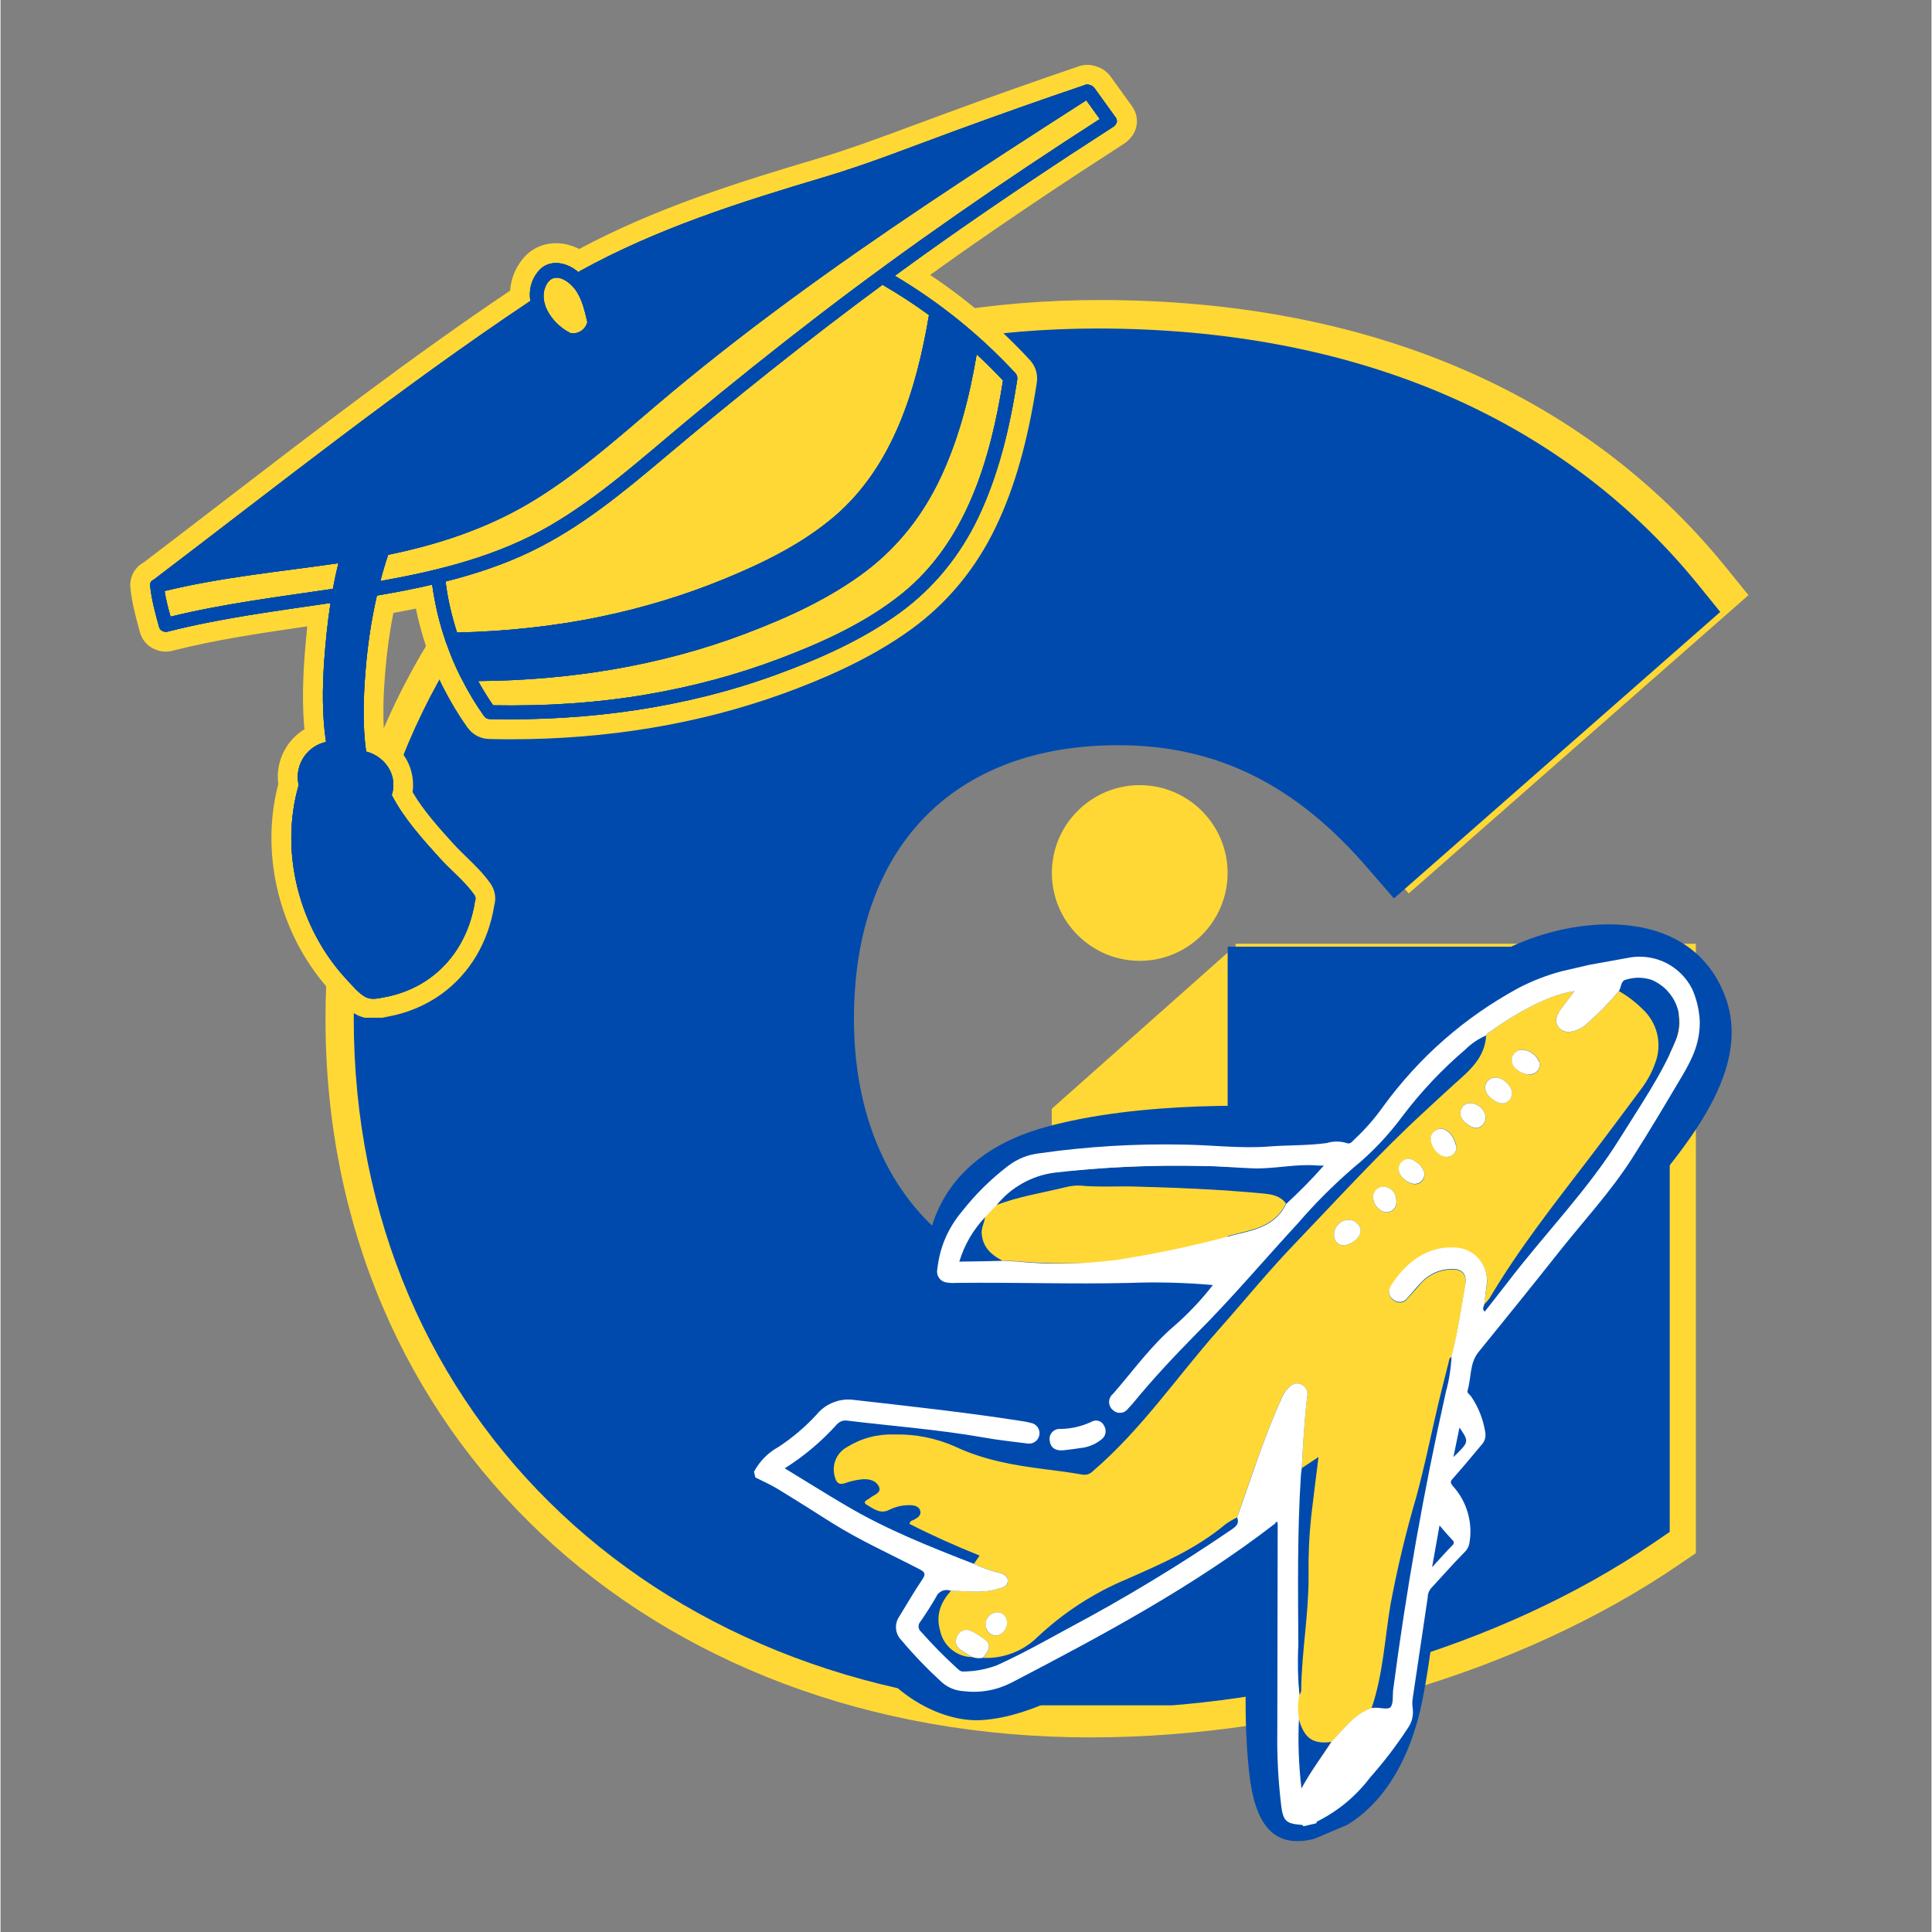 <svg xmlns="http://www.w3.org/2000/svg" xmlns:xlink="http://www.w3.org/1999/xlink" width="300" viewBox="0 0 224.88 225" height="300" preserveAspectRatio="xMidYMid meet"><rect x="0" y="0" width="224.88" height="225" fill="#808080" stroke="none"/><defs><clipPath id="9093c6707d"><path d="M 122.426 91.219 L 143 91.219 L 143 165.934 L 122.426 165.934 Z M 122.426 91.219 " clip-rule="nonzero"></path></clipPath><clipPath id="13cd1f4dcc"><path d="M 37.848 34.859 L 203.758 34.859 L 203.758 202.965 L 37.848 202.965 Z M 37.848 34.859 " clip-rule="nonzero"></path></clipPath><clipPath id="9dc8808b50"><path d="M 41.137 38.184 L 200.453 38.184 L 200.453 198.602 L 41.137 198.602 Z M 41.137 38.184 " clip-rule="nonzero"></path></clipPath><clipPath id="6e6defe100"><path d="M 15 7.555 L 132.539 7.555 L 132.539 118.527 L 15 118.527 Z M 15 7.555 " clip-rule="nonzero"></path></clipPath><clipPath id="96d6217d65"><path d="M 84 107 L 202 107 L 202 215 L 84 215 Z M 84 107 " clip-rule="nonzero"></path></clipPath><clipPath id="44d066ac27"><path d="M 73.824 149.898 L 194.164 98.77 L 229.398 181.691 L 109.059 232.82 Z M 73.824 149.898 " clip-rule="nonzero"></path></clipPath><clipPath id="d279016572"><path d="M 73.824 149.898 L 194.164 98.77 L 229.398 181.691 L 109.059 232.82 Z M 73.824 149.898 " clip-rule="nonzero"></path></clipPath><clipPath id="affd61df2d"><path d="M 151 200 L 155 200 L 155 209 L 151 209 Z M 151 200 " clip-rule="nonzero"></path></clipPath><clipPath id="d85f1896d6"><path d="M 73.824 149.898 L 194.164 98.77 L 229.398 181.691 L 109.059 232.82 Z M 73.824 149.898 " clip-rule="nonzero"></path></clipPath><clipPath id="1316041a3d"><path d="M 73.824 149.898 L 194.164 98.77 L 229.398 181.691 L 109.059 232.82 Z M 73.824 149.898 " clip-rule="nonzero"></path></clipPath><clipPath id="2dcc0a4d73"><path d="M 97 115 L 194 115 L 194 203 L 97 203 Z M 97 115 " clip-rule="nonzero"></path></clipPath><clipPath id="160ff75fe9"><path d="M 73.824 149.898 L 194.164 98.77 L 229.398 181.691 L 109.059 232.82 Z M 73.824 149.898 " clip-rule="nonzero"></path></clipPath><clipPath id="b73e6615bf"><path d="M 73.824 149.898 L 194.164 98.77 L 229.398 181.691 L 109.059 232.82 Z M 73.824 149.898 " clip-rule="nonzero"></path></clipPath><clipPath id="e3b6732ebe"><path d="M 114 138 L 150 138 L 150 148 L 114 148 Z M 114 138 " clip-rule="nonzero"></path></clipPath><clipPath id="f44e14a18d"><path d="M 73.824 149.898 L 194.164 98.77 L 229.398 181.691 L 109.059 232.82 Z M 73.824 149.898 " clip-rule="nonzero"></path></clipPath><clipPath id="d6f1bb8648"><path d="M 73.824 149.898 L 194.164 98.77 L 229.398 181.691 L 109.059 232.82 Z M 73.824 149.898 " clip-rule="nonzero"></path></clipPath><clipPath id="ef56a852f6"><path d="M 87 111 L 198 111 L 198 213 L 87 213 Z M 87 111 " clip-rule="nonzero"></path></clipPath><clipPath id="e79bf335fb"><path d="M 73.824 149.898 L 194.164 98.77 L 229.398 181.691 L 109.059 232.82 Z M 73.824 149.898 " clip-rule="nonzero"></path></clipPath><clipPath id="092562475a"><path d="M 73.824 149.898 L 194.164 98.77 L 229.398 181.691 L 109.059 232.82 Z M 73.824 149.898 " clip-rule="nonzero"></path></clipPath><clipPath id="513e4cc9e3"><path d="M 122 165 L 129 165 L 129 169 L 122 169 Z M 122 165 " clip-rule="nonzero"></path></clipPath><clipPath id="0bbe943237"><path d="M 73.824 149.898 L 194.164 98.77 L 229.398 181.691 L 109.059 232.82 Z M 73.824 149.898 " clip-rule="nonzero"></path></clipPath><clipPath id="3595d8ed70"><path d="M 73.824 149.898 L 194.164 98.77 L 229.398 181.691 L 109.059 232.82 Z M 73.824 149.898 " clip-rule="nonzero"></path></clipPath><clipPath id="02e37fe417"><path d="M 111 189 L 116 189 L 116 194 L 111 194 Z M 111 189 " clip-rule="nonzero"></path></clipPath><clipPath id="546fe3c2c0"><path d="M 73.824 149.898 L 194.164 98.77 L 229.398 181.691 L 109.059 232.82 Z M 73.824 149.898 " clip-rule="nonzero"></path></clipPath><clipPath id="3b0821d8f8"><path d="M 73.824 149.898 L 194.164 98.77 L 229.398 181.691 L 109.059 232.82 Z M 73.824 149.898 " clip-rule="nonzero"></path></clipPath><clipPath id="08a683229f"><path d="M 176 122 L 180 122 L 180 126 L 176 126 Z M 176 122 " clip-rule="nonzero"></path></clipPath><clipPath id="2976fc09b1"><path d="M 73.824 149.898 L 194.164 98.77 L 229.398 181.691 L 109.059 232.82 Z M 73.824 149.898 " clip-rule="nonzero"></path></clipPath><clipPath id="ba0c14727a"><path d="M 73.824 149.898 L 194.164 98.77 L 229.398 181.691 L 109.059 232.82 Z M 73.824 149.898 " clip-rule="nonzero"></path></clipPath><clipPath id="cc03df0a18"><path d="M 166 131 L 170 131 L 170 135 L 166 135 Z M 166 131 " clip-rule="nonzero"></path></clipPath><clipPath id="074a7b17ac"><path d="M 73.824 149.898 L 194.164 98.77 L 229.398 181.691 L 109.059 232.82 Z M 73.824 149.898 " clip-rule="nonzero"></path></clipPath><clipPath id="98e3518f56"><path d="M 73.824 149.898 L 194.164 98.77 L 229.398 181.691 L 109.059 232.82 Z M 73.824 149.898 " clip-rule="nonzero"></path></clipPath><clipPath id="01cefec8e4"><path d="M 155 142 L 159 142 L 159 146 L 155 146 Z M 155 142 " clip-rule="nonzero"></path></clipPath><clipPath id="2494515ef8"><path d="M 73.824 149.898 L 194.164 98.77 L 229.398 181.691 L 109.059 232.82 Z M 73.824 149.898 " clip-rule="nonzero"></path></clipPath><clipPath id="5fc13a1188"><path d="M 73.824 149.898 L 194.164 98.77 L 229.398 181.691 L 109.059 232.82 Z M 73.824 149.898 " clip-rule="nonzero"></path></clipPath><clipPath id="5539017fa6"><path d="M 172 125 L 177 125 L 177 129 L 172 129 Z M 172 125 " clip-rule="nonzero"></path></clipPath><clipPath id="5e9bb29233"><path d="M 73.824 149.898 L 194.164 98.77 L 229.398 181.691 L 109.059 232.82 Z M 73.824 149.898 " clip-rule="nonzero"></path></clipPath><clipPath id="fdc326a7c6"><path d="M 73.824 149.898 L 194.164 98.77 L 229.398 181.691 L 109.059 232.82 Z M 73.824 149.898 " clip-rule="nonzero"></path></clipPath><clipPath id="199bd807ac"><path d="M 162 134 L 166 134 L 166 138 L 162 138 Z M 162 134 " clip-rule="nonzero"></path></clipPath><clipPath id="39a4d9dff8"><path d="M 73.824 149.898 L 194.164 98.77 L 229.398 181.691 L 109.059 232.82 Z M 73.824 149.898 " clip-rule="nonzero"></path></clipPath><clipPath id="1ed51ba27a"><path d="M 73.824 149.898 L 194.164 98.77 L 229.398 181.691 L 109.059 232.82 Z M 73.824 149.898 " clip-rule="nonzero"></path></clipPath><clipPath id="14d7485670"><path d="M 159 138 L 163 138 L 163 142 L 159 142 Z M 159 138 " clip-rule="nonzero"></path></clipPath><clipPath id="10f3e49446"><path d="M 73.824 149.898 L 194.164 98.77 L 229.398 181.691 L 109.059 232.82 Z M 73.824 149.898 " clip-rule="nonzero"></path></clipPath><clipPath id="3739560309"><path d="M 73.824 149.898 L 194.164 98.77 L 229.398 181.691 L 109.059 232.82 Z M 73.824 149.898 " clip-rule="nonzero"></path></clipPath><clipPath id="c2f7ec0505"><path d="M 170 128 L 173 128 L 173 132 L 170 132 Z M 170 128 " clip-rule="nonzero"></path></clipPath><clipPath id="b18d54bdfb"><path d="M 73.824 149.898 L 194.164 98.77 L 229.398 181.691 L 109.059 232.82 Z M 73.824 149.898 " clip-rule="nonzero"></path></clipPath><clipPath id="f10c5f5b91"><path d="M 73.824 149.898 L 194.164 98.77 L 229.398 181.691 L 109.059 232.82 Z M 73.824 149.898 " clip-rule="nonzero"></path></clipPath><clipPath id="680703c6dd"><path d="M 114 187 L 118 187 L 118 191 L 114 191 Z M 114 187 " clip-rule="nonzero"></path></clipPath><clipPath id="762af3f96f"><path d="M 73.824 149.898 L 194.164 98.77 L 229.398 181.691 L 109.059 232.82 Z M 73.824 149.898 " clip-rule="nonzero"></path></clipPath><clipPath id="2545f68f91"><path d="M 73.824 149.898 L 194.164 98.77 L 229.398 181.691 L 109.059 232.82 Z M 73.824 149.898 " clip-rule="nonzero"></path></clipPath></defs><g clip-path="url(#9093c6707d)"><path fill="#ffd835" d="M 132.676 111.898 C 138.316 111.898 142.906 107.309 142.906 101.668 C 142.906 96.027 138.316 91.438 132.676 91.438 C 127.031 91.438 122.441 96.027 122.441 101.668 C 122.441 107.309 127.031 111.898 132.676 111.898 Z M 122.426 129.129 L 122.426 165.887 L 142.926 165.887 L 142.926 110.926 L 122.426 129.129 " fill-opacity="1" fill-rule="nonzero"></path></g><g clip-path="url(#13cd1f4dcc)"><path fill="#ffd835" d="M 126.93 202.336 C 151.453 202.336 177 194.809 195.395 182.27 L 197.438 180.875 L 197.438 109.906 L 143.836 109.906 L 143.836 149.57 C 139.379 151.059 134.828 151.801 129.902 151.801 C 110.766 151.801 98.504 138.797 98.504 118.637 C 98.504 97.922 110.488 85.473 130.555 85.473 C 142.445 85.473 152.105 90.211 160.93 100.523 L 163.996 104.055 L 203.566 69.312 L 200.781 65.875 C 184.246 45.625 159.07 34.941 128.047 34.941 C 102.684 34.941 79.742 43.207 63.391 58.258 C 46.949 73.492 37.848 94.855 37.848 118.637 C 37.848 167.129 75.281 202.336 126.93 202.336 Z M 126.93 202.336 " fill-opacity="1" fill-rule="nonzero"></path></g><g clip-path="url(#9dc8808b50)"><path fill="#004aad" d="M 126.688 199.012 C 150.238 199.012 174.77 191.785 192.434 179.742 L 194.395 178.402 L 194.395 110.25 L 142.922 110.25 L 142.922 148.34 C 138.641 149.766 134.27 150.48 129.543 150.48 C 111.164 150.48 99.391 137.992 99.391 118.633 C 99.391 98.742 110.898 86.785 130.164 86.785 C 141.586 86.785 150.863 91.336 159.336 101.238 L 162.281 104.629 L 200.281 71.266 L 197.605 67.965 C 181.727 48.516 157.551 38.258 127.758 38.258 C 103.402 38.258 81.371 46.199 65.668 60.648 C 49.879 75.277 41.137 95.797 41.137 118.633 C 41.137 165.199 77.086 199.012 126.688 199.012 Z M 126.688 199.012 " fill-opacity="1" fill-rule="nonzero"></path></g><g clip-path="url(#6e6defe100)"><path fill="#ffd835" d="M 43.418 118.633 C 42.715 118.633 42.055 118.48 41.469 118.172 C 40.434 117.641 39.637 116.766 38.996 116.051 C 38.891 115.926 38.773 115.809 38.676 115.699 C 32.59 109.211 30.141 99.703 32.348 91.316 C 32.004 88.707 33.254 86.234 35.395 84.934 C 35.172 82.559 35.172 79.926 35.383 76.805 C 35.48 75.449 35.598 74.172 35.723 72.945 C 30.512 73.703 25.141 74.48 20.016 75.789 C 19.75 75.855 19.496 75.887 19.238 75.887 C 18.801 75.887 18.387 75.801 17.992 75.621 C 17.129 75.277 16.488 74.543 16.234 73.629 L 16.18 73.414 C 15.742 71.828 15.297 70.184 15.125 68.449 C 15.008 67.223 15.605 66.094 16.637 65.527 C 19.719 63.184 22.852 60.785 25.867 58.461 C 36.664 50.172 47.82 41.602 59.352 33.844 C 59.438 32.504 59.926 31.266 60.789 30.191 C 61.75 28.984 63.133 28.324 64.691 28.324 C 65.605 28.324 66.535 28.559 67.398 28.996 C 76.219 24.273 85.555 21.324 95.137 18.477 C 98.984 17.336 102.84 15.887 106.57 14.504 C 107.797 14.043 109.031 13.586 110.258 13.141 C 115.715 11.137 120.672 9.387 125.391 7.789 C 125.773 7.629 126.16 7.555 126.562 7.555 C 126.66 7.555 126.754 7.555 126.852 7.566 C 127.172 7.598 127.48 7.672 127.77 7.789 C 128.375 8.004 128.906 8.398 129.293 8.93 L 131.754 12.34 C 132.637 13.555 132.52 15.152 131.477 16.199 C 131.297 16.41 131.07 16.59 130.836 16.742 C 123.898 21.207 117.578 25.438 111.516 29.699 C 110.484 30.434 109.395 31.203 108.266 32.023 C 112.52 34.859 116.418 38.184 119.883 41.934 C 120.469 42.574 120.754 43.371 120.715 44.203 C 120.715 44.309 120.703 44.469 120.672 44.652 C 119.625 51.43 118.125 56.727 115.93 61.328 C 113.594 66.211 110.27 70.238 106.027 73.309 C 100.996 76.961 95.148 79.316 91.184 80.766 C 81.465 84.285 70.766 86.098 59.363 86.098 C 58.551 86.098 57.719 86.086 56.898 86.062 C 56.016 86.043 55.195 85.66 54.629 85.02 C 54.555 84.934 54.461 84.828 54.363 84.699 C 53.352 83.273 52.434 81.746 51.625 80.16 C 51.551 80.031 51.484 79.902 51.422 79.766 C 50.805 78.508 50.25 77.207 49.781 75.887 C 49.684 75.672 49.602 75.461 49.547 75.227 C 49.066 73.809 48.684 72.359 48.375 70.879 C 47.555 71.047 46.68 71.207 45.754 71.379 C 45.305 73.617 44.984 75.961 44.793 78.379 C 44.621 80.512 44.473 83.219 44.707 85.926 C 45.848 86.555 46.777 87.492 47.363 88.609 C 47.949 89.75 48.16 91.008 47.992 92.254 C 49.258 94.418 51.059 96.41 52.816 98.352 L 52.84 98.371 C 53.266 98.84 53.758 99.309 54.266 99.812 C 55.246 100.758 56.25 101.738 57.07 102.914 C 57.602 103.68 57.742 104.605 57.496 105.469 C 56.816 109.742 54.629 113.41 51.328 115.785 C 49.523 117.086 47.363 117.992 45.094 118.398 L 44.891 118.438 C 44.473 118.535 43.984 118.633 43.418 118.633 Z M 43.418 118.633 " fill-opacity="1" fill-rule="nonzero"></path></g><path fill="#ffd835" d="M 129.77 14.59 C 129.719 14.652 129.652 14.715 129.578 14.77 C 123.027 18.98 116.547 23.305 110.184 27.781 C 108.148 29.211 106.133 30.668 104.133 32.129 C 109.344 35.219 114.062 39.023 118.176 43.48 C 118.359 43.672 118.41 43.883 118.391 44.098 C 118.391 44.148 118.391 44.203 118.379 44.27 C 117.539 49.777 116.238 55.266 113.828 60.305 C 111.707 64.75 108.648 68.512 104.652 71.41 C 100.359 74.531 95.352 76.75 90.371 78.562 C 79.695 82.473 68.293 84.008 56.953 83.75 C 56.688 83.742 56.484 83.633 56.355 83.465 C 56.324 83.43 56.293 83.391 56.262 83.348 C 55.281 81.961 54.418 80.512 53.66 79.008 C 53.617 78.945 53.586 78.883 53.555 78.805 C 52.934 77.551 52.391 76.258 51.922 74.949 C 51.859 74.852 51.828 74.734 51.805 74.629 C 51.082 72.52 50.57 70.336 50.262 68.098 C 48.129 68.586 45.977 69.004 43.824 69.375 C 43.164 72.285 42.727 75.246 42.492 78.199 C 42.246 81.277 42.141 84.465 42.566 87.547 C 42.621 87.555 42.672 87.566 42.727 87.578 C 44.922 88.25 46.266 90.41 45.551 92.605 C 46.957 95.324 49.098 97.691 51.133 99.938 C 52.426 101.355 54.086 102.68 55.184 104.254 C 55.332 104.48 55.344 104.723 55.246 104.938 C 54.727 108.52 52.934 111.801 49.973 113.93 C 48.418 115.062 46.574 115.809 44.688 116.148 C 43.93 116.285 43.195 116.469 42.512 116.125 C 41.715 115.711 40.957 114.785 40.352 114.133 C 34.797 108.207 32.441 99.277 34.711 91.445 C 34.691 91.383 34.68 91.316 34.668 91.242 C 34.273 89.027 35.703 86.883 37.898 86.414 C 37.43 83.305 37.473 80.098 37.684 76.984 C 37.836 74.809 38.059 72.531 38.422 70.238 C 32.07 71.176 25.688 71.984 19.441 73.574 C 19.238 73.629 19.059 73.594 18.906 73.52 C 18.707 73.445 18.535 73.277 18.449 73.008 C 18.023 71.441 17.574 69.844 17.418 68.234 C 17.383 67.863 17.574 67.629 17.832 67.52 C 17.832 67.52 17.844 67.52 17.844 67.512 C 32.324 56.512 46.562 45.164 61.695 35.059 C 61.516 33.887 61.738 32.695 62.578 31.648 C 63.754 30.191 65.723 30.477 67.078 31.531 C 67.152 31.586 67.227 31.648 67.289 31.715 C 67.344 31.66 67.398 31.617 67.473 31.574 C 76.379 26.641 86.066 23.57 95.777 20.684 C 100.957 19.148 105.977 17.145 111.035 15.293 C 116.078 13.449 121.129 11.648 126.211 9.93 C 126.352 9.867 126.488 9.836 126.617 9.855 C 126.723 9.867 126.832 9.898 126.906 9.941 C 127.086 9.984 127.258 10.082 127.383 10.262 C 128.203 11.402 129.027 12.531 129.848 13.672 C 130.125 14.023 130.016 14.363 129.77 14.59 Z M 129.77 14.59 " fill-opacity="1" fill-rule="nonzero"></path><path fill="#004aad" d="M 129.855 13.66 C 129.035 12.52 128.215 11.391 127.395 10.25 C 127.266 10.07 127.098 9.965 126.914 9.93 C 126.832 9.879 126.734 9.848 126.629 9.848 C 126.5 9.824 126.359 9.855 126.223 9.922 C 121.141 11.637 116.09 13.438 111.047 15.281 C 105.984 17.137 100.957 19.141 95.785 20.672 C 86.078 23.562 76.391 26.641 67.48 31.566 C 67.406 31.605 67.355 31.648 67.301 31.703 C 67.227 31.641 67.164 31.574 67.086 31.523 C 65.734 30.469 63.773 30.168 62.59 31.641 C 61.75 32.684 61.523 33.879 61.707 35.051 C 46.574 45.152 32.336 56.5 17.852 67.5 C 17.852 67.5 17.844 67.5 17.844 67.512 C 17.586 67.605 17.383 67.84 17.426 68.223 C 17.586 69.844 18.035 71.441 18.461 73 C 18.535 73.277 18.707 73.434 18.918 73.512 C 19.066 73.586 19.25 73.605 19.453 73.562 C 25.688 71.977 32.07 71.164 38.43 70.227 C 38.078 72.52 37.855 74.801 37.695 76.973 C 37.484 80.086 37.441 83.293 37.91 86.406 C 35.723 86.875 34.285 89.016 34.68 91.23 C 34.691 91.297 34.711 91.371 34.723 91.434 C 32.453 99.27 34.809 108.199 40.359 114.125 C 40.969 114.773 41.715 115.699 42.523 116.117 C 43.207 116.469 43.941 116.277 44.699 116.137 C 46.582 115.797 48.426 115.051 49.984 113.922 C 52.945 111.789 54.727 108.508 55.258 104.926 C 55.355 104.715 55.344 104.469 55.195 104.246 C 54.098 102.668 52.426 101.348 51.145 99.93 C 49.109 97.68 46.969 95.312 45.562 92.598 C 46.273 90.402 44.934 88.238 42.738 87.566 C 42.684 87.547 42.629 87.547 42.578 87.535 C 42.152 84.445 42.258 81.258 42.504 78.188 C 42.738 75.227 43.164 72.262 43.836 69.363 C 45.988 68.992 48.141 68.586 50.27 68.086 C 50.582 70.324 51.09 72.508 51.816 74.617 C 51.836 74.734 51.871 74.844 51.934 74.938 C 52.391 76.258 52.934 77.551 53.562 78.797 C 53.586 78.871 53.629 78.934 53.672 79 C 54.426 80.5 55.289 81.949 56.27 83.336 C 56.305 83.379 56.336 83.422 56.367 83.453 C 56.496 83.613 56.688 83.73 56.965 83.742 C 68.301 83.996 79.715 82.461 90.395 78.551 C 95.371 76.727 100.367 74.523 104.676 71.398 C 108.672 68.5 111.719 64.738 113.852 60.297 C 116.258 55.246 117.547 49.758 118.402 44.258 C 118.41 44.203 118.41 44.141 118.41 44.086 C 118.434 43.883 118.367 43.66 118.199 43.469 C 114.086 39.023 109.363 35.211 104.152 32.117 C 106.156 30.648 108.172 29.199 110.207 27.77 C 116.578 23.293 123.059 18.969 129.602 14.758 C 129.688 14.707 129.75 14.641 129.793 14.578 C 130.016 14.363 130.125 14.023 129.855 13.66 Z M 38.707 68.586 C 38.656 68.586 38.613 68.586 38.559 68.598 C 32.281 69.535 25.973 70.312 19.805 71.816 C 19.527 70.836 19.258 69.832 19.109 68.832 C 25.762 67.211 32.582 66.574 39.348 65.594 C 39.102 66.582 38.891 67.586 38.707 68.586 Z M 63.496 33.301 C 64.391 31.363 66.352 32.738 67.141 34.027 C 67.793 35.082 68.066 36.328 68.344 37.523 C 68.133 38.32 67.406 38.875 66.566 38.812 C 66.512 38.801 66.469 38.812 66.426 38.812 C 64.551 37.949 62.516 35.434 63.496 33.301 Z M 113.691 41.262 C 114.746 42.242 115.758 43.254 116.75 44.309 C 115.301 53.477 112.484 63.078 104.996 69.129 C 100.828 72.496 95.754 74.809 90.766 76.695 C 85.781 78.582 80.602 79.969 75.348 80.863 C 69.41 81.887 63.391 82.25 57.367 82.141 C 56.738 81.227 56.164 80.289 55.621 79.316 C 66.215 79.234 76.809 77.559 86.738 73.797 C 91.684 71.922 96.641 69.672 100.859 66.457 C 104.609 63.59 107.465 59.902 109.469 55.637 C 111.613 51.098 112.859 46.207 113.691 41.262 Z M 108.129 36.691 C 106.68 45.289 103.973 54.266 97.141 60.125 C 93.367 63.355 88.766 65.602 84.191 67.469 C 79.609 69.344 74.855 70.781 70.008 71.793 C 64.465 72.957 58.828 73.531 53.168 73.668 C 52.543 71.742 52.082 69.758 51.828 67.723 C 55.258 66.859 58.617 65.75 61.812 64.207 C 67.523 61.457 72.449 57.398 77.266 53.336 C 85.547 46.355 94.008 39.59 102.715 33.164 C 104.59 34.25 106.391 35.422 108.129 36.691 Z M 95.434 36.617 C 90.074 40.73 84.801 44.949 79.609 49.277 C 74.602 53.453 69.719 57.875 64.062 61.18 C 57.965 64.75 51.133 66.434 44.238 67.672 C 44.504 66.637 44.805 65.625 45.145 64.621 L 45.145 64.613 C 50.848 63.449 56.453 61.617 61.492 58.645 C 66.887 55.457 71.594 51.258 76.348 47.219 C 86.312 38.746 96.938 31.117 107.797 23.84 C 113.969 19.703 120.203 15.688 126.445 11.68 C 126.969 12.402 127.5 13.129 128.023 13.863 C 116.875 21.035 105.953 28.559 95.434 36.617 Z M 95.434 36.617 " fill-opacity="1" fill-rule="nonzero"></path><path fill="#004aad" d="M 129.855 13.66 C 129.035 12.52 128.215 11.391 127.395 10.25 C 127.266 10.07 127.098 9.965 126.914 9.93 C 126.832 9.879 126.734 9.848 126.629 9.848 C 126.5 9.824 126.359 9.855 126.223 9.922 C 121.141 11.637 116.09 13.438 111.047 15.281 C 105.984 17.137 100.957 19.141 95.785 20.672 C 86.078 23.562 76.391 26.641 67.48 31.566 C 67.406 31.605 67.355 31.648 67.301 31.703 C 67.227 31.641 67.164 31.574 67.086 31.523 C 65.734 30.469 63.773 30.168 62.59 31.641 C 61.75 32.684 61.523 33.879 61.707 35.051 C 46.574 45.152 32.336 56.5 17.852 67.5 C 17.852 67.5 17.844 67.5 17.844 67.512 C 17.586 67.605 17.383 67.84 17.426 68.223 C 17.586 69.844 18.035 71.441 18.461 73 C 18.535 73.277 18.707 73.434 18.918 73.512 C 19.066 73.586 19.25 73.605 19.453 73.562 C 25.688 71.977 32.07 71.164 38.43 70.227 C 38.078 72.52 37.855 74.801 37.695 76.973 C 37.484 80.086 37.441 83.293 37.91 86.406 C 35.723 86.875 34.285 89.016 34.68 91.23 C 34.691 91.297 34.711 91.371 34.723 91.434 C 32.453 99.27 34.809 108.199 40.359 114.125 C 40.969 114.773 41.715 115.699 42.523 116.117 C 43.207 116.469 43.941 116.277 44.699 116.137 C 46.582 115.797 48.426 115.051 49.984 113.922 C 52.945 111.789 54.727 108.508 55.258 104.926 C 55.355 104.715 55.344 104.469 55.195 104.246 C 54.098 102.668 52.426 101.348 51.145 99.93 C 49.109 97.68 46.969 95.312 45.562 92.598 C 46.273 90.402 44.934 88.238 42.738 87.566 C 42.684 87.547 42.629 87.547 42.578 87.535 C 42.152 84.445 42.258 81.258 42.504 78.188 C 42.738 75.227 43.164 72.262 43.836 69.363 C 45.988 68.992 48.141 68.586 50.27 68.086 C 50.582 70.324 51.09 72.508 51.816 74.617 C 51.836 74.734 51.871 74.844 51.934 74.938 C 52.391 76.258 52.934 77.551 53.562 78.797 C 53.586 78.871 53.629 78.934 53.672 79 C 54.426 80.5 55.289 81.949 56.27 83.336 C 56.305 83.379 56.336 83.422 56.367 83.453 C 56.496 83.613 56.688 83.73 56.965 83.742 C 68.301 83.996 79.715 82.461 90.395 78.551 C 95.371 76.727 100.367 74.523 104.676 71.398 C 108.672 68.5 111.719 64.738 113.852 60.297 C 116.258 55.246 117.547 49.758 118.402 44.258 C 118.41 44.203 118.41 44.141 118.41 44.086 C 118.434 43.883 118.367 43.66 118.199 43.469 C 114.086 39.023 109.363 35.211 104.152 32.117 C 106.156 30.648 108.172 29.199 110.207 27.77 C 116.578 23.293 123.059 18.969 129.602 14.758 C 129.688 14.707 129.75 14.641 129.793 14.578 C 130.016 14.363 130.125 14.023 129.855 13.66 Z M 63.496 33.301 C 64.391 31.363 66.352 32.738 67.141 34.027 C 67.793 35.082 68.066 36.328 68.344 37.523 C 68.133 38.32 67.406 38.875 66.566 38.812 C 66.512 38.801 66.469 38.812 66.426 38.812 C 64.551 37.949 62.516 35.434 63.496 33.301 Z M 19.805 71.816 C 19.527 70.836 19.258 69.832 19.109 68.832 C 25.762 67.211 32.582 66.574 39.348 65.594 C 39.102 66.582 38.891 67.586 38.699 68.586 C 38.645 68.586 38.602 68.586 38.547 68.598 C 32.281 69.523 25.973 70.301 19.805 71.816 Z M 44.582 94.184 C 45.914 96.484 47.746 98.543 49.492 100.504 C 50.465 101.602 51.465 102.668 52.477 103.723 C 52.785 104.043 53.105 104.363 53.414 104.68 C 53.445 104.715 53.543 104.82 53.641 104.926 C 53.32 106.75 52.668 108.477 51.645 109.977 C 51.613 109.926 51.57 109.859 51.52 109.809 C 48.277 106.504 46.039 102.484 44.922 98 C 44.664 96.996 43.121 97.426 43.375 98.426 C 44.559 103.168 46.969 107.453 50.387 110.949 C 50.496 111.055 50.602 111.117 50.719 111.148 C 50.262 111.652 49.75 112.121 49.184 112.535 C 48.504 113.035 47.758 113.453 46.988 113.781 C 45.273 112.066 43.855 110.137 42.703 108.008 C 42.215 107.102 40.828 107.91 41.32 108.816 C 42.406 110.84 43.75 112.695 45.316 114.359 C 45.125 114.41 44.934 114.453 44.73 114.496 C 43.441 114.773 43.215 114.645 42.309 113.781 C 41.703 113.207 41.137 112.598 40.617 111.949 C 36.492 106.93 34.637 100.016 35.863 93.629 C 36.578 94.441 37.527 95.027 38.582 95.336 C 38.422 96.723 38.398 98.094 38.527 99.48 C 38.625 100.504 40.23 100.516 40.137 99.48 C 40.02 98.18 40.031 96.891 40.168 95.602 C 41.723 95.688 43.461 95.281 44.582 94.184 Z M 43.023 90.625 C 43.09 90.477 43.109 90.305 43.055 90.113 C 43.004 89.867 42.938 89.625 42.887 89.379 C 43.91 89.965 44.367 91.113 43.996 92.148 C 43.941 92.234 43.898 92.32 43.879 92.414 C 43.738 92.691 43.523 92.949 43.258 93.184 C 42.258 94.035 40.586 94.172 39.328 93.875 C 38.004 93.566 36.789 92.703 36.363 91.359 C 35.875 89.836 36.703 88.367 38.195 87.961 C 38.25 88.195 38.305 88.418 38.355 88.652 C 38.836 90.434 40.668 90.914 42.277 91.105 C 42.703 91.191 42.949 90.934 43.023 90.625 Z M 43.227 65.348 C 41.992 69.449 41.254 73.723 40.902 77.984 C 40.594 81.727 40.508 85.625 41.234 89.348 C 40.625 89.176 40.062 88.879 39.891 88.258 C 38.238 81.523 39.199 73.809 40.754 67.148 C 41.531 63.789 42.578 60.391 44.336 57.406 C 46.457 53.816 50.059 51.023 53.438 48.68 C 57.73 45.695 62.379 43.246 66.852 40.539 C 66.938 40.516 67.012 40.473 67.078 40.41 C 68.453 40.262 69.742 39.133 69.934 37.746 C 69.934 37.723 69.934 37.703 69.945 37.684 C 69.965 37.562 69.965 37.445 69.934 37.32 C 69.934 37.297 69.922 37.277 69.922 37.266 C 70.379 37.445 70.816 37.723 71.148 38.098 C 71.828 38.863 71.34 39.621 70.691 40.262 C 69.73 41.199 68.504 41.836 67.363 42.5 C 64.977 43.883 62.559 45.195 60.184 46.582 C 55.676 49.203 51.168 52.145 47.758 56.148 C 45.527 58.773 44.219 62.086 43.227 65.348 Z M 116.75 44.309 C 115.301 53.477 112.484 63.078 104.996 69.129 C 100.828 72.496 95.754 74.809 90.766 76.695 C 85.781 78.582 80.602 79.969 75.348 80.863 C 69.41 81.887 63.391 82.25 57.367 82.141 C 56.738 81.227 56.164 80.289 55.621 79.316 C 66.215 79.234 76.809 77.559 86.738 73.797 C 91.684 71.922 96.641 69.672 100.859 66.457 C 104.609 63.59 107.465 59.902 109.469 55.637 C 111.602 51.09 112.848 46.195 113.68 41.262 C 114.746 42.242 115.758 43.254 116.75 44.309 Z M 112.273 39.996 C 110.844 48.914 108.129 58.312 100.957 64.336 C 97 67.648 92.164 69.941 87.398 71.828 C 82.531 73.754 77.477 75.195 72.332 76.164 C 66.543 77.25 60.672 77.719 54.801 77.719 C 54.406 76.91 54.055 76.102 53.734 75.258 C 64.008 74.961 74.238 73.137 83.809 69.355 C 88.453 67.512 93.078 65.336 97.055 62.266 C 100.68 59.465 103.426 55.863 105.387 51.738 C 107.477 47.324 108.723 42.582 109.566 37.777 C 110.492 38.492 111.398 39.227 112.273 39.996 Z M 108.129 36.691 C 106.68 45.289 103.973 54.266 97.141 60.125 C 93.367 63.355 88.766 65.602 84.191 67.469 C 79.609 69.344 74.855 70.781 70.008 71.793 C 64.465 72.957 58.828 73.531 53.168 73.668 C 52.543 71.742 52.082 69.758 51.828 67.723 C 55.258 66.859 58.617 65.75 61.812 64.207 C 67.523 61.457 72.449 57.398 77.266 53.336 C 85.547 46.355 94.008 39.59 102.715 33.164 C 104.59 34.25 106.391 35.422 108.129 36.691 Z M 95.434 36.617 C 90.074 40.73 84.801 44.949 79.609 49.277 C 74.602 53.453 69.719 57.875 64.062 61.18 C 57.965 64.75 51.133 66.434 44.238 67.672 C 44.504 66.637 44.805 65.625 45.145 64.621 L 45.145 64.613 C 50.848 63.449 56.453 61.617 61.492 58.645 C 66.887 55.457 71.594 51.258 76.348 47.219 C 86.312 38.746 96.938 31.117 107.797 23.84 C 113.969 19.703 120.203 15.688 126.445 11.68 C 126.969 12.402 127.5 13.129 128.023 13.863 C 116.875 21.035 105.953 28.559 95.434 36.617 Z M 95.434 36.617 " fill-opacity="1" fill-rule="nonzero"></path><path fill="#004aad" d="M 129.855 13.66 C 129.035 12.52 128.215 11.391 127.395 10.25 C 127.266 10.07 127.098 9.965 126.914 9.93 C 126.832 9.879 126.734 9.848 126.629 9.848 C 126.5 9.824 126.359 9.855 126.223 9.922 C 121.141 11.637 116.09 13.438 111.047 15.281 C 105.984 17.137 100.957 19.141 95.785 20.672 C 86.078 23.562 76.391 26.641 67.48 31.566 C 67.406 31.605 67.355 31.648 67.301 31.703 C 67.227 31.641 67.164 31.574 67.086 31.523 C 65.734 30.469 63.773 30.168 62.59 31.641 C 61.75 32.684 61.523 33.879 61.707 35.051 C 46.574 45.152 32.336 56.5 17.852 67.5 C 17.852 67.5 17.844 67.5 17.844 67.512 C 17.586 67.605 17.383 67.84 17.426 68.223 C 17.586 69.844 18.035 71.441 18.461 73 C 18.535 73.277 18.707 73.434 18.918 73.512 C 19.066 73.586 19.25 73.605 19.453 73.562 C 25.688 71.977 32.07 71.164 38.43 70.227 C 38.078 72.52 37.855 74.801 37.695 76.973 C 37.484 80.086 37.441 83.293 37.91 86.406 C 35.723 86.875 34.285 89.016 34.68 91.23 C 34.691 91.297 34.711 91.371 34.723 91.434 C 32.453 99.27 34.809 108.199 40.359 114.125 C 40.969 114.773 41.715 115.699 42.523 116.117 C 43.207 116.469 43.941 116.277 44.699 116.137 C 46.582 115.797 48.426 115.051 49.984 113.922 C 52.945 111.789 54.727 108.508 55.258 104.926 C 55.355 104.715 55.344 104.469 55.195 104.246 C 54.098 102.668 52.426 101.348 51.145 99.93 C 49.109 97.68 46.969 95.312 45.562 92.598 C 46.273 90.402 44.934 88.238 42.738 87.566 C 42.684 87.547 42.629 87.547 42.578 87.535 C 42.152 84.445 42.258 81.258 42.504 78.188 C 42.738 75.227 43.164 72.262 43.836 69.363 C 45.988 68.992 48.141 68.586 50.27 68.086 C 50.582 70.324 51.09 72.508 51.816 74.617 C 51.836 74.734 51.871 74.844 51.934 74.938 C 52.391 76.258 52.934 77.551 53.562 78.797 C 53.586 78.871 53.629 78.934 53.672 79 C 54.426 80.5 55.289 81.949 56.27 83.336 C 56.305 83.379 56.336 83.422 56.367 83.453 C 56.496 83.613 56.688 83.73 56.965 83.742 C 68.301 83.996 79.715 82.461 90.395 78.551 C 95.371 76.727 100.367 74.523 104.676 71.398 C 108.672 68.5 111.719 64.738 113.852 60.297 C 116.258 55.246 117.547 49.758 118.402 44.258 C 118.41 44.203 118.41 44.141 118.41 44.086 C 118.434 43.883 118.367 43.66 118.199 43.469 C 114.086 39.023 109.363 35.211 104.152 32.117 C 106.156 30.648 108.172 29.199 110.207 27.77 C 116.578 23.293 123.059 18.969 129.602 14.758 C 129.688 14.707 129.75 14.641 129.793 14.578 C 130.016 14.363 130.125 14.023 129.855 13.66 Z M 96.777 22.059 C 101.754 20.555 106.594 18.617 111.473 16.836 C 114.469 15.738 117.473 14.664 120.488 13.609 C 111.379 19.48 102.32 25.449 93.539 31.789 C 88.488 35.445 83.52 39.215 78.691 43.18 C 73.715 47.273 68.984 51.715 63.656 55.363 C 58.23 59.082 52.211 61.414 45.828 62.832 C 47.266 59.336 49.301 56.512 52.297 53.922 C 56.645 50.16 61.824 47.52 66.801 44.684 C 68.812 43.531 72.012 42.211 72.969 39.887 C 73.832 37.789 71.746 35.977 69.859 35.539 C 69.742 35.508 69.625 35.508 69.516 35.527 C 69.242 34.602 68.891 33.707 68.379 32.918 C 77.309 27.973 87.027 25 96.777 22.059 Z M 63.496 33.301 C 64.391 31.363 66.352 32.738 67.141 34.027 C 67.793 35.082 68.066 36.328 68.344 37.523 C 68.133 38.32 67.406 38.875 66.566 38.812 C 66.512 38.801 66.469 38.812 66.426 38.812 C 64.551 37.949 62.516 35.434 63.496 33.301 Z M 62.207 36.637 C 62.805 37.906 63.816 39.047 64.957 39.801 C 61.055 42.113 57.059 44.301 53.285 46.836 C 49.727 49.246 46.02 52.047 43.559 55.637 C 41.875 58.09 40.668 60.926 39.797 63.91 C 33.742 64.812 27.625 65.398 21.637 66.613 C 35 56.406 48.227 45.992 62.207 36.637 Z M 19.805 71.816 C 19.527 70.836 19.258 69.832 19.109 68.832 C 25.762 67.211 32.582 66.574 39.348 65.594 C 39.102 66.582 38.891 67.586 38.699 68.586 C 38.645 68.586 38.602 68.586 38.547 68.598 C 32.281 69.523 25.973 70.301 19.805 71.816 Z M 44.582 94.184 C 45.914 96.484 47.746 98.543 49.492 100.504 C 50.465 101.602 51.465 102.668 52.477 103.723 C 52.785 104.043 53.105 104.363 53.414 104.68 C 53.445 104.715 53.543 104.82 53.641 104.926 C 53.32 106.75 52.668 108.477 51.645 109.977 C 51.613 109.926 51.57 109.859 51.52 109.809 C 48.277 106.504 46.039 102.484 44.922 98 C 44.664 96.996 43.121 97.426 43.375 98.426 C 44.559 103.168 46.969 107.453 50.387 110.949 C 50.496 111.055 50.602 111.117 50.719 111.148 C 50.262 111.652 49.75 112.121 49.184 112.535 C 48.504 113.035 47.758 113.453 46.988 113.781 C 45.273 112.066 43.855 110.137 42.703 108.008 C 42.215 107.102 40.828 107.91 41.32 108.816 C 42.406 110.84 43.75 112.695 45.316 114.359 C 45.125 114.41 44.934 114.453 44.73 114.496 C 43.441 114.773 43.215 114.645 42.309 113.781 C 41.703 113.207 41.137 112.598 40.617 111.949 C 36.492 106.93 34.637 100.016 35.863 93.629 C 36.578 94.441 37.527 95.027 38.582 95.336 C 38.422 96.723 38.398 98.094 38.527 99.48 C 38.625 100.504 40.23 100.516 40.137 99.48 C 40.02 98.18 40.031 96.891 40.168 95.602 C 41.723 95.688 43.461 95.281 44.582 94.184 Z M 43.023 90.625 C 43.09 90.477 43.109 90.305 43.055 90.113 C 43.004 89.867 42.938 89.625 42.887 89.379 C 43.91 89.965 44.367 91.113 43.996 92.148 C 43.941 92.234 43.898 92.32 43.879 92.414 C 43.738 92.691 43.523 92.949 43.258 93.184 C 42.258 94.035 40.586 94.172 39.328 93.875 C 38.004 93.566 36.789 92.703 36.363 91.359 C 35.875 89.836 36.703 88.367 38.195 87.961 C 38.25 88.195 38.305 88.418 38.355 88.652 C 38.836 90.434 40.668 90.914 42.277 91.105 C 42.703 91.191 42.949 90.934 43.023 90.625 Z M 43.227 65.348 C 41.992 69.449 41.254 73.723 40.902 77.984 C 40.594 81.727 40.508 85.625 41.234 89.348 C 40.625 89.176 40.062 88.879 39.891 88.258 C 38.238 81.523 39.199 73.809 40.754 67.148 C 41.531 63.789 42.578 60.391 44.336 57.406 C 46.457 53.816 50.059 51.023 53.438 48.68 C 57.73 45.695 62.379 43.246 66.852 40.539 C 66.938 40.516 67.012 40.473 67.078 40.41 C 68.453 40.262 69.742 39.133 69.934 37.746 C 69.934 37.723 69.934 37.703 69.945 37.684 C 69.965 37.562 69.965 37.445 69.934 37.32 C 69.934 37.297 69.922 37.277 69.922 37.266 C 70.379 37.445 70.816 37.723 71.148 38.098 C 71.828 38.863 71.34 39.621 70.691 40.262 C 69.73 41.199 68.504 41.836 67.363 42.5 C 64.977 43.883 62.559 45.195 60.184 46.582 C 55.676 49.203 51.168 52.145 47.758 56.148 C 45.527 58.773 44.219 62.086 43.227 65.348 Z M 116.75 44.309 C 115.301 53.477 112.484 63.078 104.996 69.129 C 100.828 72.496 95.754 74.809 90.766 76.695 C 85.781 78.582 80.602 79.969 75.348 80.863 C 69.41 81.887 63.391 82.25 57.367 82.141 C 56.738 81.227 56.164 80.289 55.621 79.316 C 66.215 79.234 76.809 77.559 86.738 73.797 C 91.684 71.922 96.641 69.672 100.859 66.457 C 104.609 63.59 107.465 59.902 109.469 55.637 C 111.602 51.09 112.848 46.195 113.68 41.262 C 114.746 42.242 115.758 43.254 116.75 44.309 Z M 112.273 39.996 C 110.844 48.914 108.129 58.312 100.957 64.336 C 97 67.648 92.164 69.941 87.398 71.828 C 82.531 73.754 77.477 75.195 72.332 76.164 C 66.543 77.25 60.672 77.719 54.801 77.719 C 54.406 76.91 54.055 76.102 53.734 75.258 C 64.008 74.961 74.238 73.137 83.809 69.355 C 88.453 67.512 93.078 65.336 97.055 62.266 C 100.68 59.465 103.426 55.863 105.387 51.738 C 107.477 47.324 108.723 42.582 109.566 37.777 C 110.492 38.492 111.398 39.227 112.273 39.996 Z M 108.129 36.691 C 106.68 45.289 103.973 54.266 97.141 60.125 C 93.367 63.355 88.766 65.602 84.191 67.469 C 79.609 69.344 74.855 70.781 70.008 71.793 C 64.465 72.957 58.828 73.531 53.168 73.668 C 52.543 71.742 52.082 69.758 51.828 67.723 C 55.258 66.859 58.617 65.75 61.812 64.207 C 67.523 61.457 72.449 57.398 77.266 53.336 C 85.547 46.355 94.008 39.59 102.715 33.164 C 104.59 34.25 106.391 35.422 108.129 36.691 Z M 95.434 36.617 C 90.074 40.73 84.801 44.949 79.609 49.277 C 74.602 53.453 69.719 57.875 64.062 61.18 C 57.965 64.75 51.133 66.434 44.238 67.672 C 44.504 66.637 44.805 65.625 45.145 64.621 L 45.145 64.613 C 50.848 63.449 56.453 61.617 61.492 58.645 C 66.887 55.457 71.594 51.258 76.348 47.219 C 86.312 38.746 96.938 31.117 107.797 23.84 C 113.969 19.703 120.203 15.688 126.445 11.68 C 126.969 12.402 127.5 13.129 128.023 13.863 C 116.875 21.035 105.953 28.559 95.434 36.617 Z M 95.434 36.617 " fill-opacity="1" fill-rule="nonzero"></path><g clip-path="url(#96d6217d65)"><g clip-path="url(#44d066ac27)"><g clip-path="url(#d279016572)"><path fill="#004aad" d="M 177.461 109.594 C 168.145 113.27 161.234 120.91 155.727 129.211 C 147.145 128.547 132.547 128.242 121.602 131.285 C 111.641 134.062 107.004 141.012 107.789 150.105 C 107.844 150.414 107.949 150.699 108.105 150.973 C 108.262 151.242 108.457 151.477 108.695 151.68 C 108.934 151.879 109.199 152.035 109.492 152.145 C 109.785 152.254 110.086 152.309 110.398 152.312 C 119.051 152.785 127.695 152.891 136.332 152.625 C 132.582 156.848 128.105 160.324 123.633 163.793 L 123.551 163.875 C 116.41 164.074 109.637 159.375 102.523 158.477 C 95.414 157.578 90.371 163.977 85.484 168.277 C 83.766 169.777 84.066 174.078 85.742 175.094 C 91.766 178.754 97.211 180.707 102.621 184.418 C 100.539 187.148 99.066 188.598 100.863 192.125 C 103.309 196.918 109.223 200.598 114.203 200.324 C 120.715 199.969 128.031 195.164 133.371 191.828 C 137.617 189.176 141.699 186.293 145.676 183.262 C 145.188 190.953 144.586 198.812 145.41 206.379 C 146.09 212.617 148.367 216.199 154.863 213.523 C 161.07 210.973 164.293 204.492 165.578 198.07 C 166.102 195.492 166.492 192.828 166.812 190.18 C 169.512 187.977 171.965 185.523 173.188 182.074 C 174.195 179.289 174.117 175.801 172.496 173.223 C 174.164 172.18 175.941 171.367 176.445 168.945 C 177.078 165.859 174.684 163.359 174.672 160.559 C 179.566 155.234 183.777 149.195 188.141 143.398 C 193.344 136.477 204.867 125.855 200.727 115.723 C 196.836 106.105 185.199 106.531 177.461 109.594 Z M 153.652 135.73 L 153.328 135.703 C 150.781 135.5 148.305 136.141 145.766 136.043 C 143.855 135.965 141.965 135.781 140.043 135.773 C 134.914 135.672 129.793 135.859 124.684 136.336 C 133.52 134.207 145.324 134.281 153.16 134.723 C 153.258 135.094 153.422 135.43 153.652 135.73 Z M 115.023 146.852 L 116.652 146.824 C 115.406 146.168 114.438 145.309 114.297 143.758 C 114.223 143.004 114.652 142.398 114.691 141.691 C 114.133 142.297 113.621 142.945 113.16 143.629 C 113.941 141.789 115.199 140.367 116.93 139.363 C 116.586 139.691 116.258 140.035 115.945 140.395 C 118.551 139.383 121.316 138.969 124.016 138.309 C 124.621 138.148 125.238 138.09 125.863 138.129 C 127.961 138.32 130.055 138.18 132.145 138.234 C 137.105 138.363 142.066 138.574 147.016 139.039 C 148.004 139.129 149.012 139.281 149.691 140.203 C 151.109 138.895 152.48 137.52 153.844 135.996 C 154.168 136.355 154.555 136.621 155.004 136.797 C 155.453 136.969 155.918 137.031 156.398 136.984 C 154.508 138.668 152.82 140.594 151.094 142.457 C 148.996 144.73 146.941 147.051 144.863 149.355 C 144.68 148.012 143.621 146.742 142.203 146.793 C 133.156 147.223 124.094 147.242 115.023 146.852 Z M 98.438 164.625 C 102.172 162.859 107.395 165.535 111.191 166.914 C 107.016 166.328 102.871 165.98 98.711 165.484 C 98.195 165.391 97.758 165.535 97.398 165.914 C 96.055 167.391 94.582 168.727 92.984 169.922 L 92.277 169.574 C 94.219 167.652 96.285 165.645 98.438 164.625 Z M 128.051 188.441 C 124.953 190.281 121.781 192.164 118.309 193.105 C 117.949 193.211 117.602 193.289 117.227 193.375 C 119.684 192.199 122.051 190.879 124.418 189.535 C 130.141 186.367 135.891 183.137 141.344 179.465 C 137.07 182.691 132.641 185.684 128.051 188.441 Z M 166.219 168.242 L 166.383 168.109 L 166.348 168.258 C 166.305 168.25 166.262 168.242 166.219 168.242 Z M 168.496 178.703 L 167.984 178.133 L 168.121 176.605 C 168.473 177.266 168.598 177.965 168.496 178.703 Z M 171.055 167.293 C 170.984 167.5 170.863 167.668 170.688 167.797 C 170.57 167.207 170.312 166.691 169.91 166.25 C 169.762 167.004 169.617 167.719 169.453 168.484 C 169.121 168.629 168.805 168.797 168.5 168.992 L 168.195 169.234 C 167.875 168.828 167.465 168.547 166.973 168.395 L 167.164 167.527 C 168.25 166.688 169.316 165.828 170.32 164.887 C 170.785 165.703 171.207 166.695 171.055 167.293 Z M 194.797 124.48 C 191.078 132.145 184.504 138.891 179.434 145.625 C 176.105 150.035 172.797 154.5 168.965 158.402 C 168.98 158.266 168.992 158.125 168.992 157.984 C 168.691 158.113 168.699 158.383 168.641 158.621 L 168.602 158.77 C 166.449 160.957 164.098 162.906 161.551 164.617 C 158.938 166.34 160.809 170.5 163.336 169.984 C 163.234 170.246 163.164 170.516 163.133 170.793 C 162.547 176.281 161.961 181.766 161.379 187.246 C 161.133 187.438 160.934 187.668 160.781 187.941 C 160.629 188.215 160.535 188.508 160.504 188.816 C 160.473 189.129 160.504 189.434 160.598 189.73 C 160.688 190.027 160.836 190.297 161.039 190.531 C 160.836 193.004 160.477 195.453 159.961 197.879 C 159.859 198.238 159.758 198.586 159.625 198.941 L 159.68 198.918 C 159.047 201.566 157.816 203.895 155.992 205.914 C 155.445 206.48 152.48 209.117 151.578 208.652 C 150.672 208.188 150.773 205.391 150.715 204.621 C 150.59 201.922 150.605 199.223 150.77 196.523 C 150.867 193.863 150.973 191.199 151.082 188.535 C 151.086 189.578 151.125 190.598 151.145 191.57 C 151.043 193.516 151.086 195.457 151.266 197.398 C 151.449 197.191 151.527 196.949 151.5 196.676 C 151.555 192.277 152.375 187.941 152.355 183.535 C 152.328 181.613 152.41 179.684 152.582 177.773 C 152.988 177.438 153.395 177.105 153.801 176.762 C 155.406 175.371 154.652 173.336 153.207 172.426 C 153.32 171.516 153.441 170.594 153.586 169.625 L 151.633 170.926 C 151.602 171.184 151.555 171.441 151.539 171.699 L 151.527 171.949 C 150.934 171.992 150.414 172.215 149.969 172.609 C 149.566 172.961 149.16 173.289 148.754 173.637 C 148.461 173.637 148.176 173.688 147.902 173.789 C 147.625 173.891 147.375 174.035 147.148 174.223 C 146.922 174.406 146.73 174.629 146.582 174.879 C 146.43 175.133 146.324 175.402 146.266 175.691 C 145.555 176.27 144.844 176.836 144.121 177.387 C 144.219 177.125 144.203 176.871 144.07 176.621 C 143.578 176.863 143.105 177.145 142.664 177.465 C 139.266 180.301 135.273 182.02 131.301 183.777 C 127.375 185.406 123.867 187.684 120.777 190.605 C 119.938 191.414 118.969 192.027 117.879 192.438 C 116.785 192.848 115.652 193.027 114.488 192.969 C 114.059 193.055 113.641 193.023 113.23 192.875 C 112.785 192.871 112.355 192.789 111.941 192.637 C 111.523 192.484 111.145 192.266 110.805 191.98 C 110.461 191.695 110.176 191.363 109.949 190.984 C 109.723 190.602 109.566 190.195 109.477 189.758 C 108.957 187.906 109.59 186.457 110.75 185.148 C 110.586 185.086 110.414 185.051 110.238 185.055 C 110.062 185.055 109.895 185.09 109.73 185.16 C 109.57 185.23 109.426 185.324 109.301 185.453 C 109.18 185.578 109.086 185.723 109.02 185.887 C 108.465 186.832 107.879 187.766 107.266 188.688 C 106.949 187.355 107.508 185.969 109.664 184.832 C 109.98 184.641 110.246 184.395 110.465 184.09 C 110.68 183.789 110.828 183.457 110.91 183.094 C 110.988 182.73 110.996 182.367 110.93 182.004 C 110.863 181.637 110.727 181.301 110.52 180.988 L 113.363 182.137 C 113.566 181.84 113.77 181.543 114.031 181.18 C 111.336 180.086 108.781 178.965 106.273 177.703 L 105.871 177.426 C 105.938 177.133 106.199 177.09 106.383 177 C 106.781 176.773 107.215 176.535 107.105 176.008 C 107 175.48 106.457 175.324 105.965 175.316 C 105.102 175.285 104.285 175.465 103.512 175.848 C 102.77 175.375 102.023 174.91 101.266 174.445 C 101.73 174.074 102.656 173.852 102.27 173.105 C 101.883 172.359 101.012 172.219 100.23 172.301 C 99.594 172.371 98.973 172.512 98.367 172.723 C 97.984 172.508 97.594 172.266 97.215 172.082 L 97.141 171.902 C 97.055 171.582 97.02 171.258 97.043 170.93 C 97.066 170.602 97.141 170.285 97.27 169.98 C 97.395 169.68 97.57 169.402 97.789 169.156 C 98.008 168.91 98.262 168.707 98.547 168.547 C 100.25 167.492 102.098 166.996 104.098 167.059 C 106.582 167.004 108.957 167.48 111.227 168.492 C 114.504 170.031 118.047 170.66 121.609 171.102 C 123.039 171.281 124.465 171.461 125.883 171.715 C 126.426 171.828 126.891 171.684 127.27 171.281 C 128.48 170.246 129.617 169.145 130.715 168.004 L 131.117 167.832 C 131.527 167.699 131.867 167.465 132.133 167.121 C 132.395 166.777 132.543 166.391 132.566 165.961 C 135.785 162.332 138.688 158.41 141.906 154.781 C 144.914 151.391 147.773 147.867 150.93 144.594 C 153.93 141.48 156.898 138.305 159.887 135.227 L 159.961 135.234 C 161.84 135.457 162.746 133.965 162.652 132.457 C 163.703 131.43 164.766 130.406 165.852 129.41 C 166.938 128.414 168.164 127.258 169.336 126.203 C 171.047 124.688 172.852 123.191 173.012 120.562 C 172.094 120.965 171.281 121.516 170.57 122.219 C 167.879 124.52 165.461 127.082 163.32 129.902 C 162.988 130.344 162.645 130.773 162.297 131.195 C 162.152 130.887 161.961 130.617 161.723 130.379 C 165.328 125.242 169.543 120.555 174.832 117.219 C 178.402 114.973 182.582 113.277 186.824 113.188 C 188.297 113.156 189.723 113.398 191.102 113.922 C 190.484 113.914 189.875 113.984 189.277 114.133 C 188.645 114.266 188.754 115.027 188.453 115.465 C 189.465 116.047 190.391 116.754 191.219 117.578 C 191.637 117.965 191.992 118.406 192.277 118.898 C 192.566 119.391 192.773 119.914 192.906 120.469 C 193.035 121.027 193.082 121.586 193.047 122.156 C 193.008 122.727 192.891 123.277 192.691 123.812 C 192.316 124.859 191.801 125.832 191.141 126.73 C 189.109 129.449 187.094 132.18 185.027 134.875 C 180.988 140.156 176.82 145.43 173.41 151.191 C 173.215 151.457 173 151.707 172.762 151.938 C 172.742 152.172 172.449 152.375 172.82 152.766 C 173.73 151.598 174.641 150.469 175.523 149.309 C 179.84 143.66 184.852 138.586 188.625 132.488 C 190.895 128.812 193.398 125.238 195.07 121.223 C 195.516 120.125 195.621 118.996 195.375 117.84 C 196.094 119.656 196.016 121.965 194.797 124.48 Z M 194.797 124.48 " fill-opacity="1" fill-rule="nonzero"></path></g></g></g><g clip-path="url(#affd61df2d)"><g clip-path="url(#d85f1896d6)"><g clip-path="url(#1316041a3d)"><path fill="#004aad" d="M 151.152 200.105 C 151.023 202.859 151.121 205.602 151.445 208.34 C 152.5 206.383 153.797 204.637 154.988 202.836 C 152.777 203.125 151.82 202.406 151.152 200.105 Z M 151.152 200.105 " fill-opacity="1" fill-rule="nonzero"></path></g></g></g><g clip-path="url(#2dcc0a4d73)"><g clip-path="url(#160ff75fe9)"><g clip-path="url(#b73e6615bf)"><path fill="#ffd835" d="M 114.789 189.629 C 114.828 189.781 114.898 189.914 114.996 190.035 C 115.09 190.16 115.207 190.258 115.344 190.332 C 115.48 190.406 115.625 190.453 115.777 190.469 C 115.934 190.484 116.082 190.469 116.23 190.422 C 116.41 190.355 116.566 190.262 116.707 190.137 C 116.848 190.012 116.961 189.867 117.047 189.699 C 117.133 189.531 117.184 189.355 117.203 189.168 C 117.223 188.98 117.211 188.797 117.16 188.613 C 117.125 188.469 117.062 188.332 116.973 188.211 C 116.879 188.09 116.77 187.992 116.641 187.914 C 116.508 187.84 116.367 187.789 116.215 187.773 C 116.066 187.754 115.918 187.766 115.773 187.805 C 115.586 187.859 115.418 187.949 115.27 188.07 C 115.117 188.195 114.996 188.34 114.906 188.512 C 114.816 188.684 114.762 188.863 114.742 189.059 C 114.723 189.25 114.742 189.441 114.801 189.625 M 172.918 129.91 C 172.867 129.691 172.781 129.492 172.66 129.305 C 172.535 129.121 172.383 128.961 172.203 128.828 C 172.023 128.699 171.824 128.605 171.609 128.543 C 171.395 128.484 171.176 128.465 170.953 128.48 C 170.793 128.512 170.648 128.57 170.512 128.664 C 170.379 128.754 170.27 128.867 170.184 129.008 C 170.098 129.145 170.043 129.297 170.02 129.457 C 170 129.617 170.012 129.777 170.055 129.934 C 170.18 130.664 171.465 131.547 172.098 131.34 C 172.246 131.301 172.379 131.23 172.5 131.137 C 172.617 131.043 172.719 130.934 172.793 130.801 C 172.871 130.668 172.922 130.527 172.945 130.379 C 172.969 130.227 172.961 130.078 172.93 129.93 M 162.539 139.566 C 162.516 139.363 162.453 139.176 162.352 139 C 162.25 138.82 162.121 138.672 161.961 138.547 C 161.801 138.422 161.621 138.332 161.426 138.277 C 161.227 138.223 161.031 138.211 160.828 138.234 C 160.66 138.266 160.508 138.332 160.371 138.43 C 160.23 138.523 160.117 138.645 160.027 138.789 C 159.941 138.934 159.887 139.09 159.863 139.258 C 159.84 139.426 159.855 139.59 159.902 139.754 C 160.055 140.59 160.957 141.348 161.648 141.168 C 162.484 140.957 162.668 140.312 162.539 139.566 M 165.789 136.488 C 165.543 135.613 164.336 134.75 163.695 135.023 C 163.539 135.062 163.398 135.133 163.273 135.234 C 163.148 135.336 163.047 135.453 162.973 135.598 C 162.895 135.738 162.852 135.891 162.836 136.051 C 162.824 136.211 162.844 136.363 162.895 136.516 C 163.078 137.285 164.344 138.086 164.977 137.887 C 165.129 137.852 165.266 137.789 165.391 137.695 C 165.516 137.605 165.617 137.488 165.695 137.352 C 165.77 137.219 165.816 137.07 165.828 136.918 C 165.844 136.762 165.828 136.609 165.777 136.461 M 175.98 127.039 C 175.742 126.109 174.598 125.316 173.836 125.523 C 173.68 125.551 173.535 125.609 173.402 125.699 C 173.27 125.789 173.16 125.902 173.074 126.035 C 172.988 126.172 172.934 126.316 172.91 126.473 C 172.883 126.633 172.891 126.789 172.934 126.941 C 173.035 127.684 174.461 128.695 175.148 128.465 C 175.297 128.426 175.434 128.355 175.555 128.262 C 175.676 128.168 175.777 128.055 175.852 127.922 C 175.93 127.789 175.977 127.645 176 127.492 C 176.02 127.34 176.012 127.191 175.973 127.039 M 156.645 145.008 C 157.801 144.715 158.512 143.855 158.363 143.086 C 158.305 142.898 158.215 142.73 158.09 142.578 C 157.965 142.43 157.812 142.312 157.641 142.223 C 157.465 142.133 157.281 142.082 157.086 142.066 C 156.891 142.055 156.703 142.078 156.52 142.141 C 156.316 142.203 156.133 142.301 155.965 142.43 C 155.797 142.559 155.66 142.715 155.551 142.895 C 155.441 143.074 155.367 143.27 155.328 143.477 C 155.289 143.684 155.289 143.895 155.324 144.102 C 155.348 144.25 155.398 144.391 155.48 144.52 C 155.562 144.648 155.664 144.754 155.789 144.84 C 155.918 144.926 156.055 144.984 156.203 145.012 C 156.352 145.043 156.504 145.039 156.652 145.004 M 169.535 133.391 C 169.242 132.125 168.297 131.246 167.516 131.48 C 167.352 131.516 167.199 131.586 167.062 131.688 C 166.926 131.789 166.816 131.914 166.734 132.066 C 166.648 132.215 166.602 132.375 166.59 132.543 C 166.578 132.715 166.602 132.879 166.664 133.039 C 166.895 134.031 167.891 134.875 168.645 134.688 C 168.789 134.664 168.926 134.613 169.055 134.535 C 169.18 134.453 169.285 134.352 169.371 134.23 C 169.453 134.109 169.512 133.973 169.539 133.828 C 169.57 133.68 169.566 133.535 169.535 133.391 M 179.227 123.68 C 179.047 123.238 178.758 122.887 178.359 122.625 C 177.961 122.363 177.523 122.238 177.047 122.25 C 176.879 122.277 176.727 122.34 176.582 122.43 C 176.441 122.523 176.324 122.641 176.23 122.785 C 176.137 122.926 176.078 123.082 176.047 123.25 C 176.02 123.418 176.027 123.586 176.066 123.75 C 176.164 124.492 177.523 125.324 178.395 125.117 C 178.543 125.078 178.684 125.012 178.809 124.918 C 178.934 124.824 179.035 124.711 179.113 124.574 C 179.191 124.438 179.238 124.293 179.258 124.137 C 179.281 123.984 179.27 123.828 179.227 123.68 M 110.688 185.262 C 112.531 185.266 114.406 185.605 116.219 185.016 C 116.711 184.855 117.297 184.812 117.309 184.137 C 117.32 183.465 116.762 183.309 116.27 183.148 C 115.258 182.922 114.289 182.582 113.359 182.125 C 113.562 181.824 113.766 181.527 114.027 181.164 C 111.184 180.016 108.477 178.809 105.871 177.477 C 105.898 177.102 106.203 177.082 106.395 176.977 C 106.797 176.754 107.227 176.512 107.121 175.984 C 107.016 175.457 106.469 175.305 105.98 175.293 C 105.117 175.266 104.301 175.441 103.527 175.824 C 102.453 176.383 101.703 175.711 100.879 175.246 C 100.547 175.059 100.605 174.844 100.91 174.68 C 101.043 174.609 101.164 174.527 101.281 174.438 C 101.742 174.062 102.672 173.848 102.281 173.094 C 101.891 172.34 101.023 172.207 100.242 172.289 C 99.602 172.359 98.977 172.508 98.367 172.723 C 97.574 173.004 97.309 172.598 97.141 171.902 C 97.055 171.582 97.02 171.258 97.043 170.93 C 97.066 170.602 97.141 170.285 97.27 169.98 C 97.395 169.68 97.57 169.402 97.789 169.156 C 98.008 168.91 98.262 168.707 98.547 168.547 C 100.25 167.492 102.098 166.996 104.098 167.059 C 106.582 167.004 108.957 167.48 111.227 168.492 C 114.504 170.031 118.047 170.66 121.609 171.102 C 123.039 171.281 124.465 171.461 125.883 171.715 C 126.426 171.828 126.891 171.684 127.27 171.281 C 132.883 166.469 137.039 160.297 141.914 154.801 C 144.922 151.41 147.781 147.887 150.941 144.621 C 155.84 139.508 160.656 134.207 165.859 129.43 C 167.023 128.363 168.172 127.277 169.344 126.223 C 171.055 124.707 172.863 123.211 173.02 120.582 C 173.062 120.52 173.082 120.438 173.137 120.398 C 175.566 118.582 179.91 115.879 183.312 115.422 C 182.715 116.23 182.156 116.93 181.641 117.66 C 181.223 118.262 180.91 118.918 181.453 119.621 C 181.996 120.328 182.68 120.234 183.383 120.035 C 183.984 119.832 184.504 119.504 184.949 119.051 C 186.215 117.926 187.395 116.715 188.48 115.418 C 189.496 116.004 190.418 116.711 191.25 117.535 C 191.668 117.922 192.02 118.363 192.305 118.855 C 192.594 119.348 192.801 119.871 192.934 120.426 C 193.062 120.98 193.109 121.543 193.074 122.113 C 193.039 122.684 192.918 123.234 192.719 123.766 C 192.34 124.832 191.816 125.82 191.141 126.73 C 189.109 129.449 187.094 132.18 185.027 134.875 C 180.988 140.156 176.82 145.43 173.41 151.191 C 173.215 151.457 173 151.707 172.762 151.938 L 173.07 149.859 C 173.117 149.594 173.137 149.328 173.125 149.062 C 173.117 148.793 173.078 148.531 173.016 148.27 C 172.949 148.012 172.859 147.758 172.742 147.52 C 172.629 147.277 172.488 147.051 172.324 146.84 C 172.16 146.629 171.977 146.434 171.77 146.262 C 171.566 146.09 171.348 145.938 171.113 145.812 C 170.875 145.684 170.629 145.582 170.375 145.508 C 170.117 145.43 169.855 145.383 169.59 145.359 C 166.199 145.094 163.672 147.09 161.922 149.828 C 161.832 149.953 161.77 150.094 161.738 150.246 C 161.707 150.398 161.703 150.551 161.734 150.703 C 161.766 150.852 161.828 150.992 161.918 151.121 C 162.004 151.246 162.117 151.352 162.25 151.434 C 162.363 151.531 162.492 151.602 162.641 151.645 C 162.785 151.688 162.93 151.703 163.082 151.684 C 163.23 151.668 163.371 151.621 163.504 151.547 C 163.637 151.473 163.746 151.371 163.836 151.25 C 164.406 150.633 164.945 149.996 165.52 149.352 C 166.465 148.391 167.613 147.887 168.961 147.84 C 170.207 147.777 170.801 148.473 170.59 149.711 C 170.105 152.492 169.719 155.297 169 158.02 C 168.699 158.148 168.703 158.422 168.648 158.656 C 168.113 160.73 167.594 162.789 167.121 164.875 C 166.41 168.012 165.738 171.164 164.898 174.27 C 163.684 178.398 162.68 182.582 161.887 186.812 C 161.199 190.875 161.016 195.035 159.66 198.965 C 157.609 199.688 156.406 201.387 155.031 202.859 C 152.801 203.152 151.828 202.441 151.191 200.129 C 151.027 199.23 151.047 198.336 151.246 197.445 C 151.426 197.238 151.508 196.996 151.48 196.723 C 151.535 192.324 152.355 187.988 152.336 183.582 C 152.297 181.25 152.398 178.922 152.641 176.602 C 152.902 174.355 153.191 172.113 153.492 169.684 L 151.539 170.984 C 151.699 168.176 151.836 165.359 152.18 162.574 C 152.23 162.332 152.207 162.094 152.109 161.863 C 152.012 161.633 151.855 161.449 151.645 161.316 C 151.441 161.176 151.215 161.109 150.969 161.117 C 150.723 161.121 150.504 161.199 150.309 161.352 C 149.797 161.738 149.426 162.234 149.203 162.836 C 147.18 167.316 145.66 172.059 144.004 176.723 C 143.508 176.961 143.039 177.242 142.594 177.566 C 139.203 180.395 135.207 182.117 131.234 183.875 C 127.309 185.508 123.801 187.785 120.711 190.703 C 119.867 191.516 118.902 192.125 117.805 192.539 C 116.711 192.949 115.582 193.129 114.414 193.074 C 115.285 192.145 115.32 191.508 114.586 190.91 C 114.113 190.551 113.609 190.242 113.074 189.98 C 112.938 189.902 112.789 189.852 112.629 189.832 C 112.469 189.816 112.312 189.832 112.16 189.879 C 112.008 189.926 111.871 190.004 111.75 190.109 C 111.629 190.215 111.535 190.34 111.469 190.484 C 111.375 190.617 111.312 190.766 111.277 190.926 C 111.246 191.086 111.25 191.246 111.285 191.406 C 111.32 191.566 111.383 191.711 111.48 191.844 C 111.578 191.977 111.695 192.082 111.836 192.164 C 112.258 192.473 112.723 192.715 113.168 192.988 C 112.723 192.984 112.293 192.902 111.879 192.75 C 111.461 192.594 111.082 192.375 110.742 192.094 C 110.398 191.809 110.113 191.477 109.887 191.094 C 109.66 190.715 109.504 190.305 109.414 189.871 C 108.895 188.02 109.531 186.57 110.688 185.262 " fill-opacity="1" fill-rule="nonzero"></path></g></g></g><g clip-path="url(#e3b6732ebe)"><g clip-path="url(#f44e14a18d)"><g clip-path="url(#d6f1bb8648)"><path fill="#ffd835" d="M 114.684 141.676 L 115.961 140.352 C 118.562 139.34 121.332 138.926 124.027 138.266 C 124.633 138.105 125.25 138.043 125.875 138.086 C 127.977 138.277 130.066 138.133 132.156 138.188 C 137.121 138.32 142.078 138.527 147.027 138.992 C 148.016 139.086 149.023 139.238 149.707 140.156 L 149.652 140.25 C 148.242 143.074 145.363 143.266 142.852 143.973 C 138.598 145.113 134.297 146.016 129.941 146.676 C 126.098 147.176 122.246 147.242 118.387 146.875 L 116.629 146.773 C 115.387 146.117 114.414 145.254 114.273 143.703 C 114.199 142.953 114.633 142.344 114.668 141.637 " fill-opacity="1" fill-rule="nonzero"></path></g></g></g><g clip-path="url(#ef56a852f6)"><g clip-path="url(#e79bf335fb)"><g clip-path="url(#092562475a)"><path fill="#ffffff" d="M 169.91 166.25 C 169.684 167.383 169.473 168.414 169.203 169.691 C 171.043 167.914 171.043 167.914 169.91 166.25 M 166.707 182.535 C 167.645 181.508 168.359 180.699 169.109 179.941 C 169.199 179.867 169.242 179.77 169.242 179.652 C 169.238 179.531 169.191 179.438 169.098 179.367 C 168.598 178.84 168.125 178.293 167.586 177.652 C 167.309 179.238 167.043 180.719 166.719 182.527 M 116.652 146.824 L 118.41 146.93 C 122.27 147.293 126.121 147.227 129.965 146.73 C 134.316 146.066 138.621 145.164 142.875 144.027 C 145.387 143.32 148.266 143.125 149.676 140.305 L 149.727 140.211 C 151.223 138.828 152.656 137.395 154.113 135.746 C 153.738 135.742 153.523 135.754 153.324 135.73 C 150.777 135.523 148.301 136.168 145.758 136.062 C 143.852 135.992 141.957 135.809 140.047 135.797 C 134.27 135.648 128.512 135.906 122.773 136.566 C 121.434 136.738 120.18 137.156 119.004 137.816 C 117.828 138.477 116.816 139.332 115.973 140.383 L 114.699 141.711 C 113.273 143.211 112.262 144.949 111.66 146.93 L 116.664 146.852 M 148.492 177.391 C 138.965 184.754 128.414 190.398 117.801 195.93 C 116.02 196.848 114.133 197.188 112.141 196.953 C 111.062 196.875 110.137 196.453 109.375 195.684 C 107.793 194.23 106.309 192.68 104.93 191.031 C 104.746 190.852 104.602 190.645 104.492 190.414 C 104.383 190.184 104.316 189.941 104.293 189.688 C 104.27 189.434 104.293 189.18 104.355 188.934 C 104.422 188.688 104.527 188.457 104.676 188.25 C 105.562 186.793 106.422 185.324 107.371 183.914 C 107.77 183.312 107.664 183.082 107.047 182.762 C 103.633 180.992 100.129 179.418 96.848 177.367 C 94.695 176.004 92.547 174.641 90.363 173.312 C 89.59 172.855 88.727 172.477 87.906 172.062 L 87.75 171.398 C 88.426 170.148 89.383 169.18 90.625 168.496 C 92.254 167.422 93.73 166.168 95.051 164.73 C 95.582 164.09 96.234 163.617 97.012 163.316 C 97.785 163.012 98.586 162.918 99.41 163.035 C 106.016 163.785 112.602 164.5 119.219 165.543 C 119.473 165.586 119.727 165.648 119.98 165.707 C 120.137 165.734 120.285 165.789 120.426 165.875 C 120.562 165.957 120.676 166.066 120.773 166.195 C 120.867 166.328 120.934 166.469 120.969 166.629 C 121.008 166.785 121.012 166.941 120.988 167.102 C 120.961 167.262 120.906 167.41 120.82 167.547 C 120.738 167.684 120.629 167.801 120.5 167.895 C 120.367 167.988 120.227 168.055 120.066 168.094 C 119.91 168.129 119.754 168.137 119.594 168.109 C 117.875 167.891 116.156 167.711 114.453 167.402 C 109.227 166.484 103.945 166.09 98.703 165.457 C 98.195 165.363 97.758 165.508 97.402 165.883 C 95.617 167.871 93.59 169.578 91.328 171 C 93.805 172.5 96.094 173.949 98.438 175.324 C 103.199 178.141 108.27 180.148 113.359 182.125 C 114.285 182.578 115.254 182.922 116.262 183.152 C 116.754 183.312 117.328 183.484 117.301 184.141 C 117.273 184.797 116.703 184.859 116.215 185.02 C 114.398 185.609 112.527 185.273 110.68 185.266 C 110.516 185.199 110.348 185.168 110.172 185.168 C 109.992 185.172 109.824 185.207 109.664 185.273 C 109.5 185.344 109.359 185.441 109.234 185.566 C 109.109 185.691 109.016 185.836 108.949 186 C 108.379 186.98 107.766 187.941 107.117 188.875 C 106.965 189.051 106.898 189.254 106.918 189.484 C 106.941 189.715 107.043 189.902 107.223 190.051 C 108.5 191.496 109.852 192.871 111.277 194.176 C 111.527 194.395 111.762 194.695 112.129 194.664 C 113.488 194.656 114.805 194.406 116.078 193.922 C 118.941 192.625 121.68 191.086 124.445 189.582 C 130.93 186.129 137.207 182.332 143.277 178.191 C 143.793 177.832 144.332 177.516 144.012 176.719 C 145.676 172.086 147.156 167.324 149.215 162.828 C 149.438 162.23 149.805 161.738 150.312 161.348 C 150.508 161.199 150.727 161.117 150.973 161.113 C 151.219 161.105 151.441 161.176 151.645 161.316 C 151.859 161.449 152.016 161.633 152.117 161.867 C 152.215 162.102 152.238 162.34 152.184 162.59 C 151.844 165.371 151.699 168.184 151.543 170.988 C 151.512 171.246 151.461 171.504 151.445 171.762 C 151.02 178.336 151.105 184.969 151.145 191.57 C 151.043 193.516 151.086 195.457 151.266 197.398 C 151.066 198.289 151.051 199.184 151.219 200.078 C 151.086 202.832 151.184 205.574 151.512 208.312 C 152.555 206.352 153.867 204.609 155.047 202.809 C 156.453 201.328 157.684 199.617 159.68 198.918 C 159.82 198.906 159.969 198.883 160.117 198.883 C 160.723 198.875 161.613 199.125 161.875 198.82 C 162.23 198.398 162.117 197.539 162.176 196.883 C 163.703 185.207 165.746 173.637 168.312 162.168 C 168.691 160.789 168.918 159.387 168.984 157.953 C 169.707 155.23 170.094 152.426 170.578 149.645 C 170.828 148.391 170.195 147.711 168.949 147.777 C 167.602 147.82 166.453 148.324 165.508 149.285 C 164.926 149.895 164.387 150.547 163.824 151.188 C 163.734 151.309 163.621 151.406 163.492 151.48 C 163.359 151.555 163.219 151.602 163.07 151.621 C 162.918 151.637 162.77 151.621 162.625 151.578 C 162.48 151.535 162.352 151.465 162.234 151.367 C 162.105 151.285 161.992 151.18 161.902 151.055 C 161.816 150.926 161.754 150.789 161.723 150.637 C 161.691 150.484 161.691 150.332 161.727 150.18 C 161.758 150.027 161.816 149.891 161.906 149.762 C 163.648 147.004 166.184 145.031 169.578 145.293 C 169.844 145.316 170.105 145.363 170.363 145.441 C 170.617 145.516 170.863 145.617 171.102 145.746 C 171.336 145.871 171.555 146.023 171.758 146.195 C 171.965 146.371 172.148 146.562 172.312 146.773 C 172.477 146.984 172.617 147.211 172.73 147.453 C 172.848 147.695 172.938 147.945 173.004 148.203 C 173.066 148.465 173.105 148.727 173.113 148.996 C 173.121 149.262 173.105 149.527 173.059 149.793 L 172.785 151.926 C 172.77 152.16 172.477 152.363 172.848 152.758 C 173.758 151.586 174.668 150.457 175.551 149.301 C 179.863 143.648 184.879 138.574 188.652 132.477 C 190.93 128.801 193.426 125.227 195.094 121.211 C 195.238 120.887 195.348 120.555 195.426 120.207 C 195.504 119.863 195.547 119.516 195.555 119.16 C 195.562 118.809 195.535 118.457 195.473 118.109 C 195.414 117.762 195.316 117.422 195.188 117.094 C 195.062 116.766 194.902 116.449 194.711 116.152 C 194.52 115.855 194.301 115.578 194.055 115.324 C 193.812 115.07 193.543 114.844 193.254 114.641 C 192.961 114.441 192.656 114.27 192.332 114.129 C 191.324 113.793 190.312 113.781 189.297 114.09 C 188.664 114.227 188.777 114.988 188.473 115.422 C 187.387 116.719 186.207 117.93 184.941 119.051 C 184.5 119.504 183.977 119.832 183.383 120.035 C 182.68 120.234 181.977 120.297 181.453 119.621 C 180.934 118.949 181.215 118.266 181.633 117.66 C 182.148 116.934 182.707 116.23 183.309 115.426 C 179.902 115.883 175.566 118.598 173.129 120.402 C 173.07 120.43 173.055 120.52 173.012 120.586 C 172.098 120.988 171.285 121.539 170.574 122.242 C 167.879 124.543 165.461 127.105 163.32 129.926 C 161.637 132.215 159.695 134.258 157.492 136.055 C 155.211 138.027 153.086 140.156 151.117 142.441 C 147.156 146.73 143.375 151.227 139.258 155.332 C 136.707 157.926 134.227 160.566 131.914 163.387 C 131.727 163.613 131.523 163.82 131.32 164.039 C 131.223 164.18 131.102 164.293 130.957 164.379 C 130.809 164.469 130.652 164.52 130.484 164.539 C 130.312 164.555 130.148 164.539 129.988 164.484 C 129.828 164.43 129.684 164.344 129.562 164.23 C 129.418 164.113 129.305 163.977 129.227 163.812 C 129.145 163.645 129.105 163.473 129.105 163.289 C 129.102 163.105 129.141 162.934 129.219 162.766 C 129.293 162.602 129.402 162.461 129.547 162.344 C 131.895 159.664 133.969 156.727 136.707 154.406 C 138.352 152.969 139.848 151.383 141.191 149.656 C 137.941 149.367 134.688 149.285 131.426 149.41 C 124.715 149.566 117.992 149.328 111.285 149.406 C 110.953 149.434 110.625 149.422 110.297 149.371 C 110.105 149.359 109.926 149.312 109.758 149.223 C 109.586 149.133 109.445 149.016 109.332 148.863 C 109.215 148.711 109.137 148.543 109.098 148.355 C 109.059 148.168 109.059 147.98 109.102 147.797 C 109.375 145.281 110.324 143.055 111.949 141.113 C 113.52 139.105 115.316 137.328 117.34 135.781 C 118.445 134.941 119.684 134.449 121.062 134.301 C 126.633 133.512 132.23 133.18 137.855 133.301 C 141.121 133.352 144.406 133.77 147.641 133.527 C 149.922 133.344 152.188 133.43 154.438 133.121 C 155.199 132.891 155.961 132.887 156.723 133.105 C 157.199 133.32 157.43 132.918 157.648 132.715 C 158.922 131.535 160.059 130.234 161.059 128.816 C 165.266 123.07 170.496 118.492 176.742 115.082 C 178.34 114.25 180.004 113.598 181.742 113.129 L 184.98 112.375 C 186.602 112.086 188.215 111.785 189.836 111.496 C 190.555 111.383 191.273 111.387 191.992 111.504 C 192.711 111.617 193.391 111.844 194.035 112.176 C 194.684 112.512 195.262 112.938 195.77 113.453 C 196.281 113.973 196.699 114.555 197.023 115.207 C 197.523 116.355 197.812 117.555 197.891 118.805 C 197.965 121.398 197.02 123.297 195.898 125.211 C 193.973 128.457 192.055 131.707 190.02 134.887 C 187.516 138.805 184.383 142.168 181.516 145.781 C 178.41 149.711 175.258 153.602 172.098 157.496 C 171.074 158.781 171.297 160.469 170.852 161.953 C 170.77 162.242 171.098 162.406 171.234 162.578 C 172.102 163.848 172.66 165.242 172.906 166.758 C 173.016 167.355 172.863 167.871 172.441 168.309 C 171.359 169.602 170.281 170.906 169.152 172.172 C 168.816 172.551 168.816 172.676 169.18 173.109 C 169.992 174.016 170.559 175.055 170.891 176.227 C 171.219 177.395 171.273 178.578 171.055 179.773 C 170.969 180.188 170.766 180.535 170.453 180.816 C 169.125 182.164 167.855 183.617 166.559 185.016 C 166.324 185.32 166.211 185.66 166.211 186.043 C 165.625 189.957 165.043 193.867 164.465 197.781 C 164.406 198.152 164.402 198.523 164.461 198.898 C 164.582 199.789 164.379 200.598 163.852 201.324 C 162.535 203.328 161.086 205.223 159.496 207.016 C 157.832 209.203 155.77 210.914 153.312 212.141 C 153.266 212.16 153.266 212.27 153.242 212.336 L 151.746 212.688 C 151.672 212.516 151.543 212.523 151.387 212.512 C 149.758 212.379 149.383 212.051 149.164 210.402 C 148.805 207.48 148.648 204.551 148.695 201.605 C 148.711 193.574 148.727 185.527 148.738 177.477 L 148.664 177.191 L 148.449 177.355 " fill-opacity="1" fill-rule="nonzero"></path></g></g></g><g clip-path="url(#513e4cc9e3)"><g clip-path="url(#0bbe943237)"><g clip-path="url(#3595d8ed70)"><path fill="#ffffff" d="M 126.031 168.602 C 125.293 168.711 124.555 168.824 123.801 168.898 C 123.047 168.977 122.301 168.75 122.188 167.777 C 122.156 167.602 122.164 167.426 122.215 167.25 C 122.266 167.078 122.352 166.926 122.473 166.793 C 122.594 166.66 122.738 166.559 122.906 166.492 C 123.074 166.426 123.25 166.402 123.43 166.418 C 124.723 166.398 125.949 166.109 127.113 165.551 C 127.238 165.484 127.367 165.445 127.508 165.438 C 127.648 165.426 127.781 165.441 127.914 165.488 C 128.047 165.531 128.164 165.602 128.27 165.695 C 128.371 165.789 128.453 165.898 128.512 166.027 C 128.668 166.273 128.73 166.543 128.691 166.836 C 128.648 167.129 128.52 167.371 128.301 167.566 C 127.633 168.125 126.867 168.473 126.004 168.613 " fill-opacity="1" fill-rule="nonzero"></path></g></g></g><g clip-path="url(#02e37fe417)"><g clip-path="url(#546fe3c2c0)"><g clip-path="url(#3b0821d8f8)"><path fill="#ffffff" d="M 114.418 193.07 C 113.992 193.152 113.574 193.121 113.164 192.977 C 112.715 192.703 112.25 192.461 111.836 192.148 C 111.695 192.066 111.578 191.961 111.48 191.828 C 111.383 191.695 111.316 191.551 111.281 191.391 C 111.246 191.234 111.246 191.074 111.277 190.914 C 111.309 190.754 111.367 190.605 111.461 190.469 C 111.531 190.324 111.625 190.199 111.746 190.094 C 111.863 189.988 112.004 189.914 112.156 189.863 C 112.309 189.816 112.465 189.801 112.625 189.82 C 112.781 189.84 112.93 189.887 113.07 189.969 C 113.605 190.227 114.109 190.535 114.582 190.898 C 115.336 191.477 115.273 192.125 114.41 193.051 " fill-opacity="1" fill-rule="nonzero"></path></g></g></g><g clip-path="url(#08a683229f)"><g clip-path="url(#2976fc09b1)"><g clip-path="url(#ba0c14727a)"><path fill="#ffffff" d="M 179.227 123.68 C 179.266 123.832 179.273 123.984 179.25 124.141 C 179.227 124.297 179.172 124.441 179.09 124.574 C 179.008 124.707 178.902 124.82 178.773 124.91 C 178.645 125 178.504 125.062 178.352 125.094 C 177.508 125.312 176.145 124.523 176.027 123.727 C 175.992 123.562 175.988 123.398 176.02 123.234 C 176.051 123.07 176.113 122.918 176.207 122.781 C 176.305 122.641 176.422 122.527 176.562 122.438 C 176.703 122.348 176.855 122.289 177.02 122.262 C 177.5 122.246 177.938 122.371 178.336 122.633 C 178.734 122.895 179.023 123.25 179.199 123.691 " fill-opacity="1" fill-rule="nonzero"></path></g></g></g><g clip-path="url(#cc03df0a18)"><g clip-path="url(#074a7b17ac)"><g clip-path="url(#98e3518f56)"><path fill="#ffffff" d="M 169.531 133.391 C 169.562 133.539 169.562 133.688 169.535 133.84 C 169.504 133.988 169.445 134.125 169.359 134.25 C 169.27 134.375 169.16 134.477 169.031 134.555 C 168.902 134.633 168.762 134.684 168.609 134.703 C 167.855 134.887 166.863 134.047 166.629 133.055 C 166.57 132.895 166.547 132.727 166.559 132.559 C 166.57 132.387 166.617 132.227 166.699 132.078 C 166.781 131.93 166.891 131.805 167.027 131.703 C 167.164 131.602 167.316 131.531 167.484 131.496 C 168.262 131.258 169.215 132.137 169.504 133.402 " fill-opacity="1" fill-rule="nonzero"></path></g></g></g><g clip-path="url(#01cefec8e4)"><g clip-path="url(#2494515ef8)"><g clip-path="url(#5fc13a1188)"><path fill="#ffffff" d="M 156.652 145.004 C 156.504 145.039 156.352 145.043 156.203 145.012 C 156.055 144.984 155.918 144.926 155.789 144.84 C 155.664 144.754 155.562 144.648 155.48 144.52 C 155.398 144.391 155.348 144.25 155.324 144.102 C 155.285 143.891 155.289 143.684 155.328 143.477 C 155.367 143.266 155.441 143.074 155.551 142.891 C 155.664 142.711 155.801 142.555 155.969 142.426 C 156.137 142.297 156.32 142.199 156.523 142.137 C 156.711 142.074 156.898 142.051 157.094 142.066 C 157.289 142.078 157.473 142.129 157.648 142.219 C 157.82 142.309 157.969 142.426 158.098 142.578 C 158.223 142.727 158.312 142.895 158.371 143.082 C 158.551 143.836 157.805 144.711 156.656 145.004 " fill-opacity="1" fill-rule="nonzero"></path></g></g></g><g clip-path="url(#5539017fa6)"><g clip-path="url(#5e9bb29233)"><g clip-path="url(#fdc326a7c6)"><path fill="#ffffff" d="M 175.984 127.043 C 176.02 127.195 176.031 127.344 176.008 127.496 C 175.988 127.648 175.938 127.793 175.863 127.926 C 175.785 128.059 175.688 128.172 175.562 128.266 C 175.441 128.359 175.309 128.43 175.16 128.469 C 174.473 128.699 173.047 127.711 172.941 126.945 C 172.902 126.793 172.895 126.637 172.918 126.477 C 172.941 126.32 172.996 126.176 173.082 126.039 C 173.168 125.906 173.277 125.793 173.41 125.703 C 173.543 125.613 173.688 125.555 173.848 125.527 C 174.613 125.316 175.758 126.109 175.988 127.043 " fill-opacity="1" fill-rule="nonzero"></path></g></g></g><g clip-path="url(#199bd807ac)"><g clip-path="url(#39a4d9dff8)"><g clip-path="url(#1ed51ba27a)"><path fill="#ffffff" d="M 165.777 136.461 C 165.82 136.609 165.828 136.758 165.812 136.906 C 165.793 137.059 165.742 137.199 165.664 137.328 C 165.586 137.461 165.488 137.57 165.363 137.66 C 165.242 137.746 165.105 137.809 164.957 137.84 C 164.266 138.062 163.059 137.242 162.875 136.477 C 162.828 136.324 162.812 136.172 162.824 136.012 C 162.84 135.852 162.887 135.703 162.961 135.562 C 163.039 135.422 163.141 135.305 163.266 135.207 C 163.391 135.105 163.531 135.035 163.684 134.996 C 164.371 134.758 165.52 135.613 165.777 136.461 " fill-opacity="1" fill-rule="nonzero"></path></g></g></g><g clip-path="url(#14d7485670)"><g clip-path="url(#10f3e49446)"><g clip-path="url(#3739560309)"><path fill="#ffffff" d="M 162.531 139.547 C 162.648 140.281 162.473 140.938 161.641 141.148 C 160.934 141.332 160.047 140.57 159.895 139.734 C 159.844 139.57 159.832 139.406 159.855 139.238 C 159.875 139.07 159.934 138.914 160.02 138.77 C 160.109 138.625 160.223 138.504 160.359 138.406 C 160.5 138.312 160.652 138.246 160.82 138.215 C 161.02 138.191 161.219 138.203 161.414 138.258 C 161.613 138.312 161.789 138.402 161.949 138.527 C 162.113 138.652 162.242 138.801 162.344 138.977 C 162.441 139.156 162.508 139.344 162.531 139.547 " fill-opacity="1" fill-rule="nonzero"></path></g></g></g><g clip-path="url(#c2f7ec0505)"><g clip-path="url(#b18d54bdfb)"><g clip-path="url(#f10c5f5b91)"><path fill="#ffffff" d="M 172.918 129.91 C 172.953 130.059 172.961 130.207 172.938 130.359 C 172.914 130.508 172.863 130.648 172.785 130.781 C 172.711 130.91 172.609 131.023 172.488 131.117 C 172.371 131.211 172.238 131.277 172.09 131.32 C 171.457 131.527 170.176 130.66 170.051 129.918 C 170.008 129.762 169.996 129.605 170.02 129.445 C 170.043 129.285 170.098 129.141 170.188 129.004 C 170.273 128.867 170.383 128.754 170.516 128.664 C 170.652 128.574 170.797 128.516 170.957 128.488 C 171.18 128.469 171.398 128.488 171.613 128.547 C 171.828 128.605 172.023 128.699 172.203 128.832 C 172.387 128.961 172.535 129.121 172.66 129.305 C 172.781 129.492 172.871 129.691 172.918 129.91 " fill-opacity="1" fill-rule="nonzero"></path></g></g></g><g clip-path="url(#680703c6dd)"><g clip-path="url(#762af3f96f)"><g clip-path="url(#2545f68f91)"><path fill="#ffffff" d="M 114.789 189.629 C 114.73 189.445 114.711 189.254 114.727 189.059 C 114.746 188.867 114.801 188.684 114.895 188.512 C 114.988 188.34 115.109 188.191 115.262 188.07 C 115.414 187.949 115.586 187.859 115.773 187.805 C 115.918 187.762 116.066 187.75 116.219 187.766 C 116.371 187.785 116.512 187.832 116.645 187.906 C 116.777 187.984 116.891 188.082 116.98 188.203 C 117.074 188.324 117.137 188.461 117.172 188.609 C 117.223 188.789 117.238 188.973 117.219 189.16 C 117.199 189.348 117.145 189.523 117.059 189.691 C 116.973 189.859 116.859 190.004 116.719 190.129 C 116.578 190.254 116.422 190.352 116.246 190.418 C 116.098 190.461 115.945 190.477 115.793 190.461 C 115.637 190.445 115.492 190.398 115.355 190.324 C 115.219 190.25 115.105 190.152 115.008 190.031 C 114.91 189.91 114.844 189.773 114.801 189.625 " fill-opacity="1" fill-rule="nonzero"></path></g></g></g></svg>
